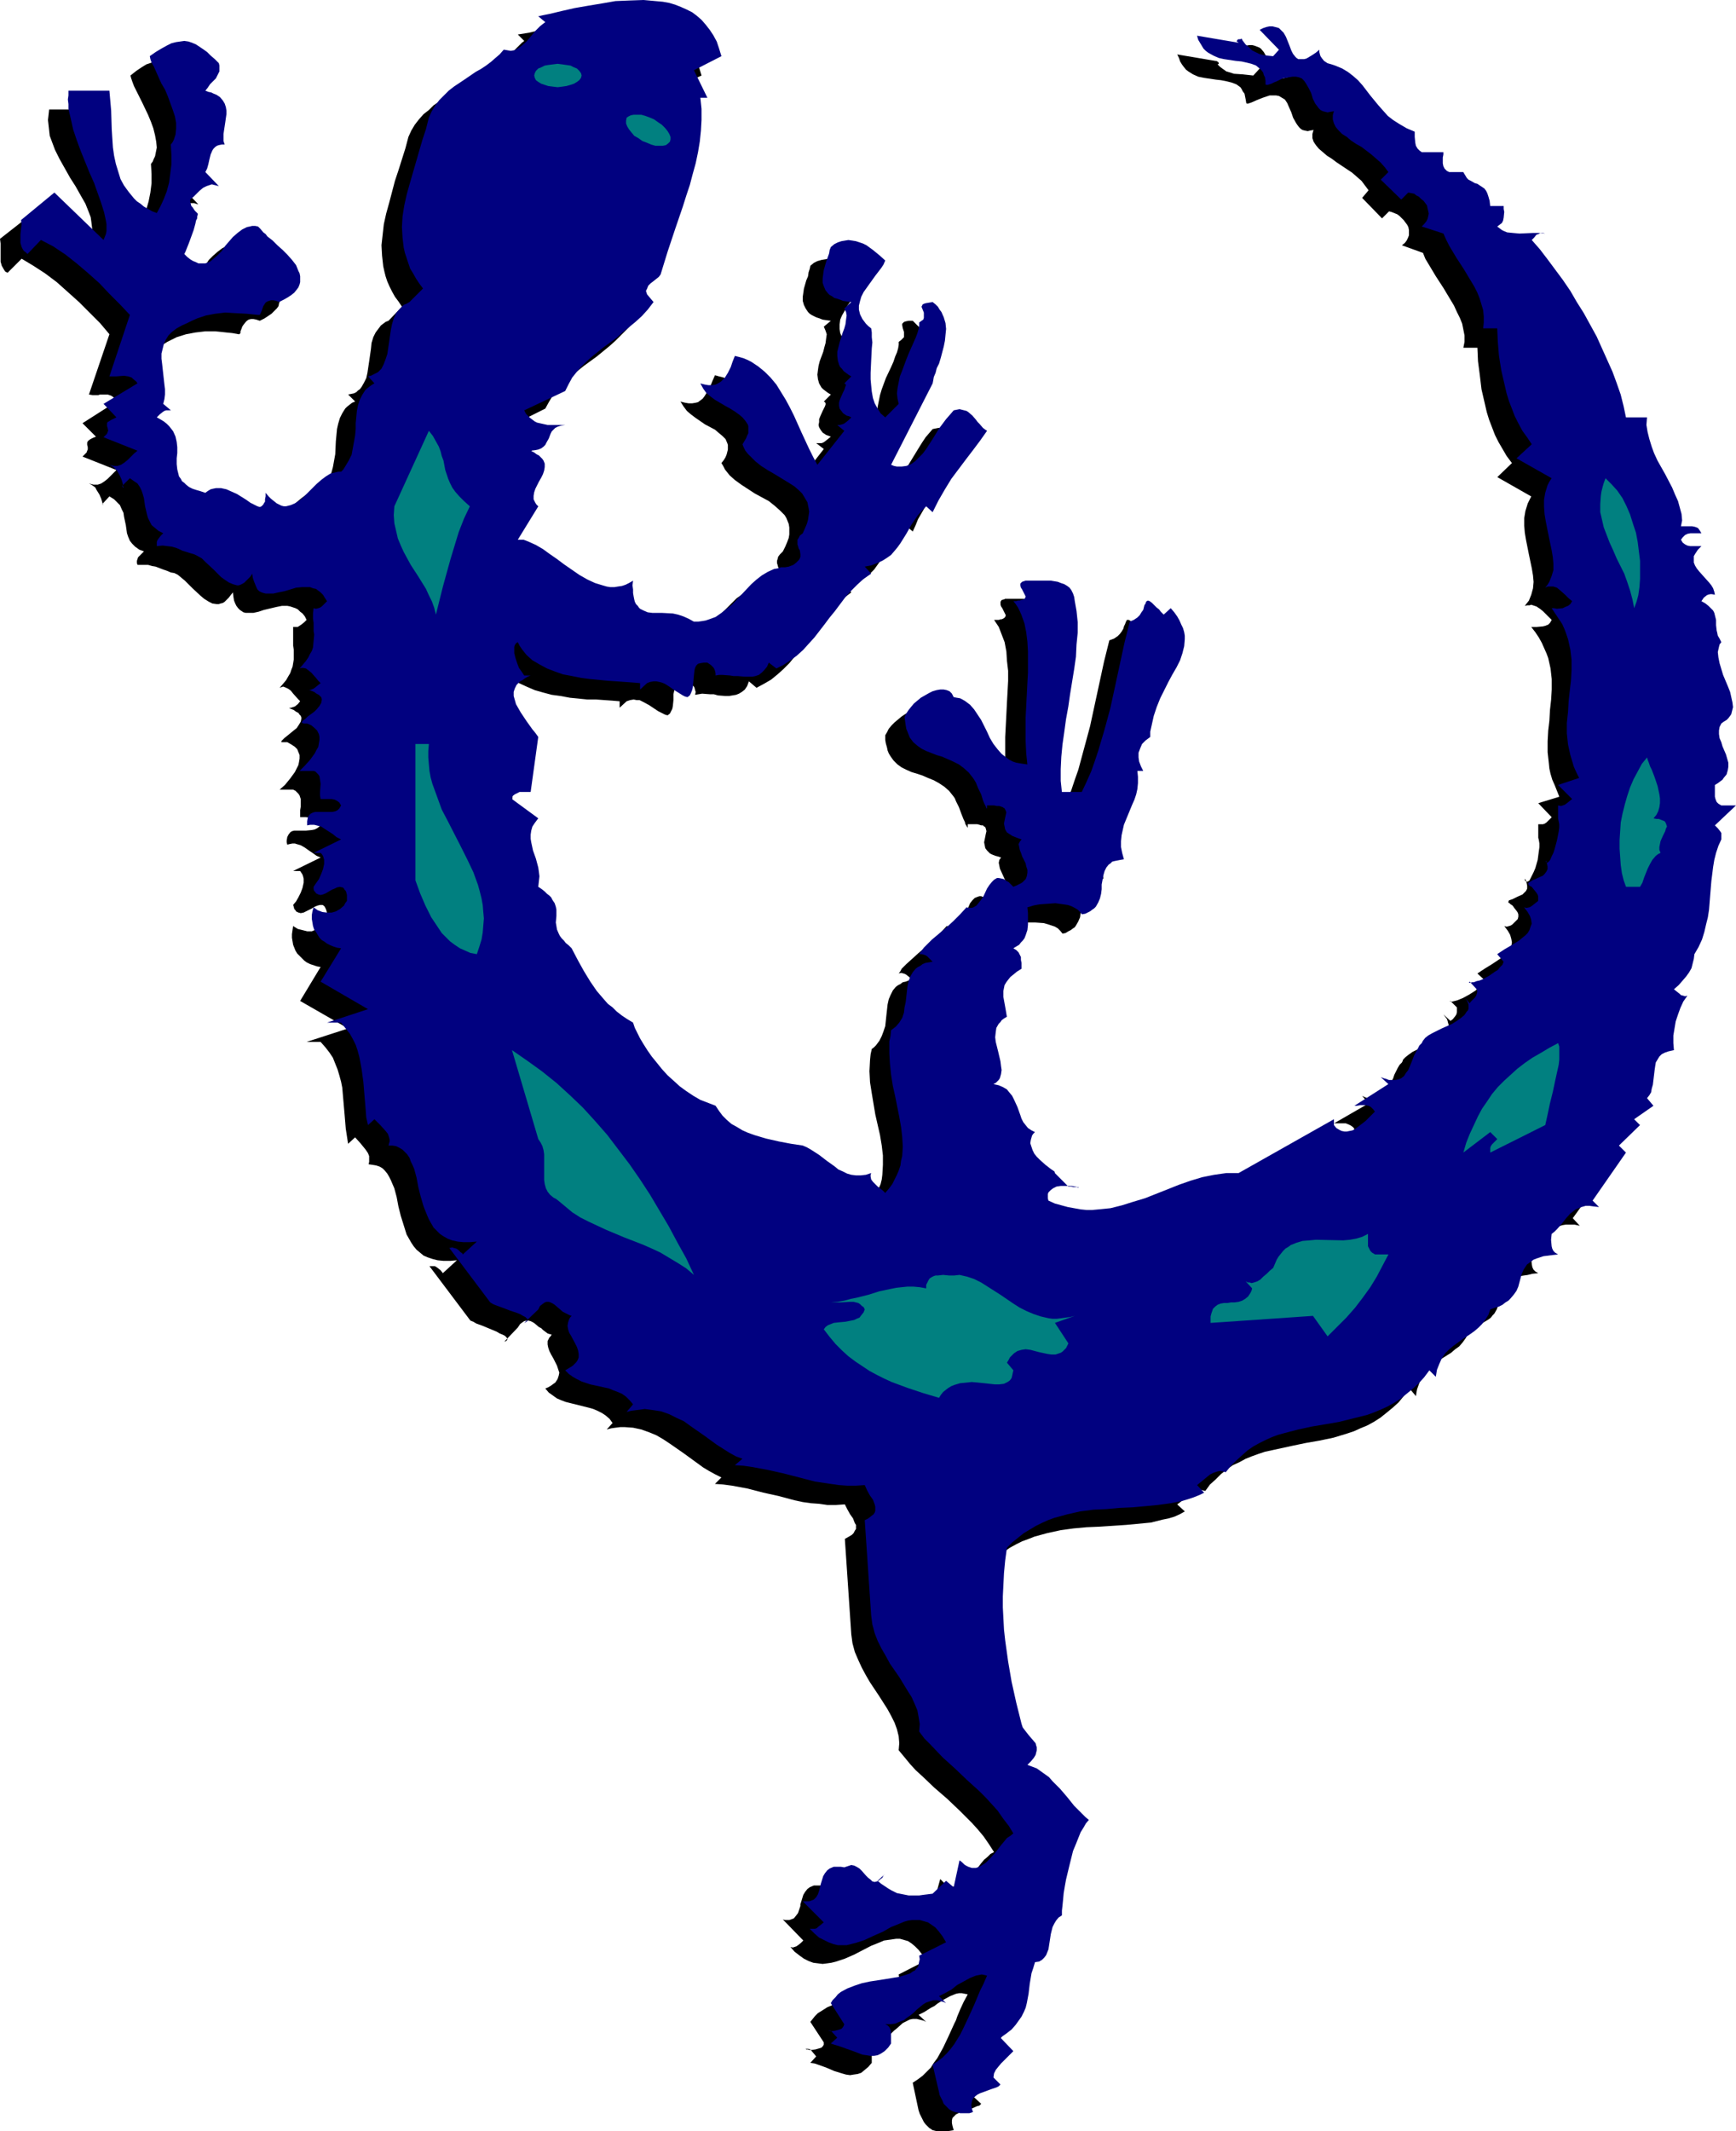 <?xml version="1.0" encoding="UTF-8" standalone="no"?>
<svg
   version="1.0"
   width="126.832mm"
   height="155.668mm"
   id="svg12"
   sodipodi:docname="Lizard 07.wmf"
   xmlns:inkscape="http://www.inkscape.org/namespaces/inkscape"
   xmlns:sodipodi="http://sodipodi.sourceforge.net/DTD/sodipodi-0.dtd"
   xmlns="http://www.w3.org/2000/svg"
   xmlns:svg="http://www.w3.org/2000/svg">
  <sodipodi:namedview
     id="namedview12"
     pagecolor="#ffffff"
     bordercolor="#000000"
     borderopacity="0.25"
     inkscape:showpageshadow="2"
     inkscape:pageopacity="0.0"
     inkscape:pagecheckerboard="0"
     inkscape:deskcolor="#d1d1d1"
     inkscape:document-units="mm" />
  <defs
     id="defs1">
    <pattern
       id="WMFhbasepattern"
       patternUnits="userSpaceOnUse"
       width="6"
       height="6"
       x="0"
       y="0" />
  </defs>
  <path
     style="fill:#000000;fill-opacity:1;fill-rule:evenodd;stroke:none"
     d="m 193.718,20.845 -7.432,3.393 3.716,7.918 h -2.1 l 0.323,3.07 v 3.07 l -0.162,2.909 -0.323,3.07 -0.485,2.909 -0.485,3.07 -0.808,2.909 -0.808,2.909 -1.939,5.979 -2.1,6.14 -2.262,6.14 -1.939,6.464 -0.646,0.646 -0.646,0.646 -0.808,0.646 -0.808,0.485 -0.485,0.808 -0.485,0.808 -0.162,0.808 v 0.485 l 0.162,0.485 2.1,1.939 -1.616,1.939 -1.777,1.778 -1.777,1.778 -1.616,1.454 -3.554,2.909 -3.554,2.585 -3.231,2.585 -1.454,1.293 -1.454,1.454 -1.293,1.454 -1.293,1.616 -0.969,1.616 -0.969,1.778 -11.31,5.656 0.485,0.808 0.485,0.646 0.646,0.646 0.485,0.485 0.646,0.323 0.646,0.323 1.616,0.485 1.454,0.162 h 1.616 3.231 l -1.131,0.162 -0.808,0.323 -0.808,0.485 -0.485,0.485 -0.485,0.485 -0.323,0.646 -0.485,1.131 -0.646,1.293 -0.323,0.646 -0.485,0.485 -0.646,0.485 -0.808,0.323 -0.969,0.323 -1.131,0.162 0.808,0.485 0.808,0.323 0.485,0.485 0.646,0.485 0.323,0.323 0.323,0.485 0.323,0.97 v 0.97 0.97 l -0.485,0.97 -0.485,0.97 -0.969,2.101 -0.485,0.97 -0.323,0.97 -0.323,0.97 0.162,0.97 0.323,0.97 0.323,0.323 0.485,0.485 -5.655,9.372 0.808,-0.162 0.808,0.162 0.808,0.162 0.808,0.323 1.939,0.646 1.777,1.131 1.939,1.293 4.201,2.909 1.939,1.454 2.1,1.454 2.1,1.293 2.262,0.97 2.1,0.808 2.1,0.323 h 0.969 1.131 l 0.969,-0.323 1.131,-0.323 0.969,-0.485 0.969,-0.646 v 1.293 1.131 l 0.162,0.97 0.162,0.97 0.162,0.808 0.162,0.646 0.323,0.646 0.323,0.485 0.969,0.808 0.969,0.646 0.969,0.323 1.293,0.162 1.293,0.162 h 1.454 l 2.908,0.162 1.454,0.323 1.454,0.323 1.616,0.646 1.454,0.97 1.131,-0.162 h 0.969 l 0.969,-0.323 0.969,-0.162 1.777,-0.808 1.777,-0.97 1.454,-1.131 1.293,-1.293 2.747,-2.747 2.747,-2.747 1.293,-1.293 1.616,-1.131 1.616,-1.131 1.777,-0.646 0.808,-0.323 1.131,-0.162 0.969,-0.162 h 1.131 l 1.131,-0.646 0.808,-0.646 0.646,-0.485 0.162,-0.646 0.323,-0.485 v -0.485 l -0.323,-1.131 -0.323,-0.485 -0.162,-0.646 -0.162,-0.485 v -0.646 l 0.162,-0.485 0.162,-0.646 0.485,-0.646 0.808,-0.808 0.646,-1.293 0.485,-1.131 0.485,-1.293 0.162,-0.97 v -1.131 -0.808 l -0.162,-0.97 -0.323,-0.808 -0.323,-0.808 -0.485,-0.808 -0.646,-0.646 -0.646,-0.646 -1.454,-1.293 -1.616,-1.293 -3.878,-2.101 -3.716,-2.424 -1.777,-1.293 -1.454,-1.293 -0.646,-0.808 -0.646,-0.808 -0.485,-0.97 -0.485,-0.808 0.646,-0.808 0.485,-0.808 0.323,-0.808 0.162,-0.646 0.162,-0.646 v -0.646 -0.646 l -0.162,-0.485 -0.485,-1.131 -0.808,-0.808 -0.969,-0.808 -1.131,-0.97 -2.747,-1.454 -2.585,-1.778 -1.293,-0.97 -1.131,-0.97 -0.969,-1.293 -0.808,-1.293 1.293,0.323 0.969,0.162 h 0.969 l 0.969,-0.162 0.646,-0.162 0.646,-0.485 0.646,-0.485 0.485,-0.646 0.808,-1.293 0.808,-1.454 0.323,-0.808 0.323,-0.808 0.646,-1.454 1.131,0.323 1.293,0.323 0.969,0.485 1.131,0.485 1.939,1.293 1.777,1.454 1.616,1.616 1.454,1.939 1.454,1.939 1.131,2.101 1.293,2.262 0.969,2.262 2.1,4.525 2.1,4.686 1.131,2.101 1.131,2.101 7.432,-9.534 -2.1,-1.616 h 0.808 0.646 l 0.485,-0.162 0.485,-0.323 0.808,-0.646 0.808,-0.646 -0.808,-0.323 -0.485,-0.162 -0.969,-0.646 -0.485,-0.646 -0.485,-0.808 -0.162,-0.646 0.162,-0.808 v -0.808 l 0.323,-0.808 0.646,-1.454 0.323,-0.646 0.323,-0.646 0.162,-0.485 v -0.323 l -0.162,-0.323 -0.323,-0.162 1.939,-1.939 -0.808,-0.485 -0.646,-0.485 -0.646,-0.485 -0.485,-0.485 -0.646,-1.131 -0.323,-1.131 -0.162,-1.293 0.162,-1.293 0.162,-1.131 0.323,-1.293 0.969,-2.585 0.323,-1.293 0.323,-1.131 0.162,-1.293 0.162,-1.131 -0.323,-0.97 -0.485,-1.131 1.939,-1.616 -1.131,-0.162 -1.131,-0.162 -0.808,-0.323 -0.969,-0.323 -0.646,-0.323 -0.646,-0.323 -0.485,-0.323 -0.485,-0.485 -0.646,-0.97 -0.485,-0.97 -0.323,-1.131 v -1.131 l 0.162,-1.131 0.162,-1.131 0.646,-2.262 0.485,-1.131 0.162,-1.131 0.323,-0.97 0.162,-0.808 0.969,-0.808 0.969,-0.485 1.131,-0.323 0.969,-0.162 1.131,-0.162 0.969,0.162 0.969,0.162 0.969,0.323 0.969,0.485 0.969,0.485 1.939,1.131 1.616,1.293 1.616,1.616 -0.485,0.97 -0.646,1.131 -1.454,2.101 -0.969,1.131 -0.808,1.131 -0.808,1.131 -0.646,1.293 -0.646,1.131 -0.485,1.131 -0.162,1.293 v 1.293 l 0.162,1.131 0.646,1.454 0.485,0.646 0.485,0.646 0.646,0.646 0.808,0.646 0.162,1.131 0.162,1.293 v 1.454 1.454 l -0.323,3.393 -0.162,3.393 v 1.778 1.778 l 0.323,1.616 0.323,1.778 0.485,1.454 0.808,1.454 0.808,1.293 1.293,1.293 3.716,-3.717 -0.323,-1.454 -0.162,-1.454 0.162,-1.616 0.323,-1.616 0.323,-1.616 0.485,-1.616 1.131,-3.07 1.454,-3.07 0.646,-1.454 0.485,-1.454 0.485,-1.131 0.323,-1.131 0.162,-0.97 v -0.808 l 0.646,-0.485 0.485,-0.485 0.323,-0.323 v -0.485 -0.97 l -0.323,-0.97 -0.162,-0.808 v -0.485 l 0.162,-0.162 0.323,-0.323 0.485,-0.162 0.808,-0.162 h 1.131 l 0.646,0.646 0.646,0.646 0.646,0.646 0.485,0.646 0.646,1.454 0.485,1.616 0.162,1.616 -0.162,1.616 -0.162,1.616 -0.323,1.616 -0.969,3.07 -0.485,1.616 -0.485,1.293 -0.485,1.293 -0.323,1.131 -0.323,0.97 v 0.808 l -11.31,22.623 0.646,0.323 0.808,0.162 h 0.808 0.646 l 1.293,-0.162 1.131,-0.485 1.131,-0.808 1.131,-0.808 0.969,-1.293 0.969,-1.131 1.777,-2.909 1.777,-2.909 0.808,-1.293 0.969,-1.454 0.969,-1.131 0.969,-1.131 0.808,-0.162 0.808,-0.162 h 0.808 l 0.646,0.323 0.646,0.162 0.485,0.485 1.131,0.97 0.485,0.485 0.485,0.485 0.969,1.131 1.131,1.131 0.485,0.323 0.808,0.323 -2.1,2.747 -2.1,2.747 -1.939,2.585 -2.1,2.585 -1.777,2.747 -1.939,2.909 -1.777,3.07 -0.646,1.616 -0.808,1.778 -2.1,-1.778 -1.131,1.293 -0.969,1.131 -1.777,2.585 -1.616,2.585 -1.454,2.424 -0.808,1.131 -0.808,1.131 -0.969,0.97 -1.131,0.97 -1.131,0.808 -1.454,0.646 -1.454,0.485 -1.939,0.485 1.777,1.939 -1.939,1.454 -1.939,1.616 -1.616,1.778 -1.616,1.778 -2.908,3.717 -1.454,1.939 -1.293,1.939 -2.908,3.555 -1.454,1.778 -1.616,1.616 -1.616,1.454 -1.777,1.454 -1.939,1.131 -2.1,1.131 -2.1,-1.778 -0.485,1.293 -0.646,0.97 -0.808,0.646 -0.808,0.485 -0.808,0.323 -0.969,0.162 -0.969,0.162 h -0.969 l -2.1,-0.162 -1.131,-0.323 h -1.131 l -2.1,-0.162 -0.969,0.162 -0.969,0.162 0.162,-0.808 -0.162,-0.485 -0.162,-0.646 -0.162,-0.323 -0.808,-0.808 -0.808,-0.646 h -1.131 l -0.969,0.162 -0.646,0.323 -0.485,0.323 -0.323,0.646 -0.162,0.646 -0.323,1.454 v 1.616 l -0.162,1.616 -0.162,0.808 -0.323,0.646 -0.323,0.646 -0.646,0.485 -0.646,-0.162 -0.646,-0.323 -1.293,-0.646 -2.423,-1.616 -1.454,-0.808 -0.646,-0.323 -0.646,-0.323 h -0.808 l -0.808,-0.162 -0.969,0.162 -0.969,0.323 -1.939,1.778 v -1.778 l -1.939,-0.162 -2.262,-0.162 -2.262,-0.162 h -2.423 l -4.847,-0.485 -2.585,-0.485 -2.423,-0.323 -2.423,-0.646 -2.262,-0.646 -2.262,-0.97 -2.1,-0.97 -1.777,-1.293 -1.616,-1.293 -1.454,-1.778 -0.646,-0.97 -0.485,-0.808 -0.485,0.323 -0.162,0.485 -0.323,0.485 v 0.485 1.293 l 0.323,1.293 0.485,1.454 0.646,1.293 0.646,1.131 0.808,1.131 h 1.777 l -0.969,0.323 -0.808,0.323 -0.646,0.485 -0.646,0.323 -0.485,0.485 -0.323,0.485 -0.646,0.97 -0.323,0.97 v 1.131 l 0.323,0.97 0.323,1.131 0.646,1.131 0.808,1.293 1.616,2.424 0.808,1.131 0.808,1.131 0.808,1.131 0.646,1.131 -1.939,14.866 h -1.454 l -1.616,0.162 -0.808,0.162 -0.646,0.323 -0.485,0.646 -0.485,0.646 7.432,5.656 -0.969,1.131 -0.646,1.131 -0.323,1.131 -0.162,1.131 v 0.97 1.131 l 0.646,2.101 0.808,2.262 0.646,2.262 0.162,1.293 0.162,1.293 -0.162,1.293 -0.162,1.454 0.969,0.646 0.808,0.646 0.646,0.646 0.646,0.485 0.646,0.646 0.323,0.485 0.646,0.97 0.323,0.97 0.162,0.97 v 1.778 l -0.162,1.778 0.162,1.131 0.162,0.97 0.485,1.131 0.323,0.485 0.485,0.646 0.646,0.808 0.485,0.646 0.808,0.646 0.808,0.646 0.969,1.778 0.808,1.616 1.616,3.07 1.777,2.747 1.777,2.424 1.939,2.424 2.262,2.262 1.293,1.131 1.454,1.131 1.454,0.97 1.454,1.131 0.646,1.293 0.646,1.454 0.808,1.454 0.808,1.616 1.131,1.616 1.293,1.778 1.293,1.778 1.454,1.616 1.616,1.616 1.616,1.616 1.616,1.454 1.939,1.454 1.777,1.131 2.1,1.131 1.939,0.808 2.1,0.646 0.969,1.454 1.131,1.454 1.131,1.131 1.293,1.131 1.454,0.97 1.616,0.808 1.454,0.808 1.777,0.485 3.231,1.131 3.554,0.808 3.393,0.646 3.231,0.485 1.131,0.485 1.131,0.646 2.262,1.454 2.262,1.778 2.1,1.616 1.131,0.646 1.131,0.646 1.131,0.485 1.293,0.485 1.293,0.162 h 1.293 l 1.293,-0.323 1.454,-0.485 -0.162,0.485 v 0.485 l 0.162,0.808 0.323,0.646 0.646,0.646 0.808,0.646 0.646,0.485 0.808,0.485 0.646,0.646 0.969,-1.293 0.969,-1.131 0.646,-1.293 0.646,-1.293 0.485,-1.293 0.485,-1.131 0.323,-1.293 0.162,-1.293 0.162,-2.747 v -2.585 l -0.323,-2.747 -0.485,-2.909 -1.293,-5.656 -0.485,-2.909 -0.485,-2.909 -0.485,-3.07 -0.162,-3.07 0.162,-3.07 0.162,-1.616 0.323,-1.454 0.646,-0.485 0.485,-0.485 0.969,-1.293 0.646,-1.293 0.485,-1.293 0.485,-1.454 0.323,-3.07 0.162,-1.454 0.162,-1.454 0.323,-1.454 0.485,-1.131 0.646,-1.293 0.808,-0.97 0.646,-0.485 0.646,-0.323 0.646,-0.485 0.808,-0.162 0.808,-0.323 1.131,-0.162 -0.808,-0.646 -0.808,-0.646 -0.485,-0.323 -0.485,-0.162 -0.646,-0.162 -0.646,0.162 0.485,-0.646 0.323,-0.646 0.646,-0.646 0.646,-0.646 1.616,-1.454 1.777,-1.616 2.1,-1.778 1.939,-1.778 1.939,-1.939 1.777,-1.939 0.485,0.162 0.646,0.162 0.485,-0.162 0.485,-0.162 0.646,-0.485 0.808,-0.646 0.646,-0.97 0.646,-0.97 1.131,-2.101 0.485,-1.131 0.646,-0.808 0.646,-0.646 0.808,-0.323 0.485,-0.162 h 0.485 l 0.323,0.162 0.646,0.162 0.646,0.323 0.485,0.485 0.646,0.485 0.808,0.808 0.808,-0.323 0.646,-0.323 0.646,-0.323 0.485,-0.323 0.323,-0.323 0.323,-0.485 0.485,-0.808 0.162,-0.808 v -0.808 l -0.323,-0.97 -0.323,-0.97 -0.808,-1.778 -0.808,-1.778 -0.162,-0.808 -0.162,-0.808 0.162,-0.808 0.485,-0.646 -0.969,-0.323 -0.646,-0.162 -0.808,-0.323 -0.646,-0.323 -0.323,-0.323 -0.485,-0.485 -0.485,-0.646 -0.162,-0.808 -0.162,-0.808 0.323,-1.616 0.162,-0.808 0.162,-0.646 -0.162,-0.646 -0.162,-0.485 -0.323,-0.162 -0.323,-0.323 h -0.485 l -0.485,-0.162 -0.646,-0.162 h -0.808 -1.777 v 0.485 0.323 0.162 l -0.162,-0.162 -0.162,-0.323 -0.323,-0.485 -0.162,-0.646 -0.323,-0.646 -0.323,-0.808 -0.323,-0.808 -0.646,-1.778 -0.808,-1.616 -0.323,-0.808 -0.323,-0.485 -0.646,-0.808 -0.646,-0.808 -1.293,-1.131 -1.454,-0.97 -1.454,-0.808 -1.616,-0.646 -1.454,-0.646 -1.454,-0.485 -1.616,-0.485 -1.454,-0.646 -1.293,-0.646 -1.131,-0.808 -1.131,-1.131 -0.808,-1.131 -0.485,-0.808 -0.323,-0.808 -0.162,-0.808 -0.323,-1.131 -0.162,-0.97 v -1.293 l 0.485,-0.808 0.485,-0.97 0.808,-0.97 0.808,-0.808 1.939,-1.616 0.969,-0.646 1.131,-0.646 0.969,-0.485 1.131,-0.323 0.969,-0.323 h 0.808 l 0.808,0.162 0.808,0.485 0.646,0.485 0.323,0.97 0.969,0.162 0.808,0.323 0.808,0.323 0.808,0.323 1.293,1.131 1.131,1.293 0.969,1.293 0.969,1.616 0.808,1.616 0.808,1.616 0.969,1.616 0.969,1.616 1.131,1.454 1.131,1.454 1.454,1.131 0.646,0.485 0.969,0.485 0.808,0.323 0.969,0.323 1.131,0.162 1.131,0.162 -0.323,-3.232 -0.323,-3.232 v -3.232 -3.232 l 0.323,-6.302 0.162,-3.232 0.162,-2.909 0.162,-3.07 v -2.747 l -0.323,-2.747 -0.162,-2.585 -0.485,-2.585 -0.808,-2.101 -0.808,-2.101 -0.646,-0.97 -0.646,-0.97 h 0.646 0.646 l 0.485,-0.162 h 0.323 l 0.646,-0.323 0.323,-0.323 0.162,-0.485 -0.162,-0.323 -0.485,-0.97 -0.323,-0.646 -0.323,-0.485 -0.162,-0.485 v -0.485 -0.323 l 0.323,-0.485 0.646,-0.162 0.323,-0.162 h 0.646 4.201 l 2.262,0.162 1.939,0.323 0.969,0.323 0.969,0.323 0.646,0.485 0.646,0.646 0.646,0.646 0.485,0.808 0.323,0.97 v 1.131 l 0.485,2.909 0.323,2.909 v 3.07 l -0.162,3.07 -0.323,3.393 -0.485,3.393 -1.131,6.787 -0.485,3.555 -0.646,3.393 -0.485,3.555 -0.323,3.393 -0.323,3.393 -0.162,3.232 v 3.232 l 0.162,3.232 h 5.655 l 1.293,-2.747 1.131,-2.747 0.969,-2.909 0.969,-2.747 1.616,-5.979 1.616,-5.979 1.293,-5.979 1.293,-5.979 1.293,-5.979 1.454,-5.817 1.293,-0.485 0.969,-0.646 0.646,-0.646 0.485,-0.646 0.485,-0.808 0.162,-0.646 0.323,-0.646 0.162,-0.485 0.162,-0.323 0.162,-0.323 h 0.485 l 0.323,0.162 0.646,0.485 0.485,0.323 0.323,0.323 0.485,0.485 0.646,0.646 0.646,0.646 0.646,0.808 2.1,-1.939 0.969,1.131 0.646,1.131 0.646,1.131 0.646,1.131 0.323,0.97 0.323,1.131 0.162,0.97 0.162,0.97 -0.162,0.97 v 0.97 l -0.485,1.939 -0.808,1.939 -0.969,1.939 -0.969,1.939 -1.131,2.101 -1.293,2.262 -1.131,2.262 -0.969,2.424 -0.969,2.585 -0.646,2.747 -0.162,1.454 -0.162,1.616 -1.293,0.97 -0.808,0.97 -0.646,1.131 -0.323,1.131 -0.162,1.293 0.162,1.293 0.485,1.131 0.646,1.293 h -1.777 l 0.323,1.778 v 1.616 l -0.162,1.616 -0.323,1.454 -0.485,1.454 -0.485,1.454 -1.131,2.747 -1.131,2.909 -0.323,1.454 -0.323,1.454 -0.162,1.454 v 1.616 l 0.162,1.778 0.485,1.778 h -0.969 l -0.808,0.162 -0.646,0.162 -0.646,0.323 -0.646,0.323 -0.485,0.323 -0.646,0.97 -0.485,0.97 -0.323,1.131 -0.323,2.424 v 1.293 l -0.323,1.293 -0.162,1.293 -0.485,1.131 -0.646,1.131 -0.323,0.485 -0.485,0.323 -0.646,0.485 -0.646,0.323 -0.808,0.485 -0.808,0.162 -0.646,-0.808 -0.646,-0.646 -0.808,-0.485 -0.969,-0.323 -0.969,-0.323 -1.131,-0.323 -2.262,-0.162 h -2.262 l -2.1,0.323 -1.939,0.323 -0.808,0.162 -0.646,0.162 v 1.616 l 0.162,1.616 -0.162,1.616 -0.162,1.454 -0.323,1.616 -0.323,0.646 -0.323,0.646 -0.485,0.485 -0.646,0.646 -0.646,0.646 -0.808,0.323 0.808,0.485 0.485,0.485 0.485,0.646 0.162,0.808 v 1.616 1.616 l -1.131,0.808 -0.969,0.808 -0.969,0.646 -0.646,0.808 -0.485,0.808 -0.323,0.646 -0.162,0.808 -0.162,0.808 v 1.616 l 0.162,1.616 0.485,1.778 0.323,2.101 -0.646,0.485 -0.646,0.323 -0.646,0.485 -0.323,0.646 -0.323,0.485 -0.323,0.646 -0.323,1.293 v 1.293 l 0.162,1.293 0.485,2.747 0.808,2.585 0.162,1.293 0.162,1.293 -0.162,1.131 -0.323,0.97 -0.323,0.485 -0.808,0.808 -0.646,0.485 1.454,0.162 1.293,0.485 0.969,0.808 0.808,0.646 0.646,0.97 0.485,0.97 0.808,2.101 0.808,2.262 0.323,0.97 0.485,0.97 0.646,0.97 0.808,0.808 0.808,0.485 0.969,0.485 -0.646,0.97 -0.323,1.131 -0.162,0.97 0.162,0.97 0.485,0.97 0.485,0.808 0.646,0.808 0.808,0.97 1.616,1.293 0.646,0.646 0.808,0.485 0.485,0.485 0.485,0.323 0.162,0.323 v 0.162 l 3.878,3.717 h 0.646 l 0.646,0.162 h 0.646 0.323 l 0.323,0.162 0.162,-0.162 v 0 0 h -0.485 l -0.646,-0.162 -0.808,-0.162 -0.969,-0.162 h -1.131 l -1.131,0.162 -1.131,0.162 -0.969,0.323 -0.808,0.485 -0.323,0.323 -0.162,0.485 -0.162,0.323 v 0.485 0.646 0.485 l 1.939,0.808 1.777,0.646 1.777,0.485 1.777,0.485 1.777,0.162 1.777,0.162 h 1.616 1.616 l 3.393,-0.485 3.07,-0.646 3.231,-0.97 3.231,-0.97 6.14,-2.585 3.231,-1.131 3.231,-1.131 3.07,-0.808 3.393,-0.808 1.616,-0.162 1.616,-0.162 1.777,-0.162 h 1.777 l 26.174,-15.028 v 1.778 l 0.646,0.646 0.808,0.485 0.646,0.485 h 0.808 0.808 0.808 l 0.808,-0.323 0.646,-0.323 1.454,-0.97 1.454,-1.131 1.293,-1.293 1.293,-1.293 -0.485,-0.808 -0.646,-0.485 -0.646,-0.323 -0.808,-0.323 h -1.616 -1.616 l 9.532,-5.494 -1.777,-2.101 0.646,0.323 0.808,0.323 1.131,0.162 h 1.131 l 0.969,-0.162 0.808,-0.485 0.646,-0.646 0.646,-0.646 0.485,-0.808 0.808,-1.939 0.485,-0.97 0.323,-0.97 0.969,-1.939 0.485,-0.808 0.646,-0.646 0.162,-0.323 0.162,-0.485 0.646,-0.646 0.808,-0.646 1.131,-0.808 1.293,-0.646 1.293,-0.646 2.908,-1.293 1.293,-0.808 1.131,-0.646 0.969,-0.97 0.646,-0.808 0.162,-0.485 0.162,-0.485 0.162,-0.646 -0.162,-0.485 -0.162,-0.646 -0.162,-0.485 -0.485,-0.646 -0.485,-0.646 1.939,1.778 0.646,-0.485 0.646,-0.808 0.323,-0.485 0.162,-0.646 v -0.646 -0.646 l -1.777,-1.778 -0.162,0.162 v 0 h 0.323 0.323 l 0.646,-0.162 0.646,-0.162 0.808,-0.323 0.808,-0.323 1.777,-0.97 1.777,-1.131 0.646,-0.646 0.646,-0.646 0.646,-0.808 0.485,-0.808 -1.939,-1.778 1.939,-1.293 2.1,-1.293 1.939,-1.293 0.969,-0.646 0.808,-0.646 0.646,-0.808 0.646,-0.808 0.323,-0.808 0.162,-0.97 -0.162,-0.97 -0.323,-1.131 -0.646,-1.131 -0.485,-0.646 -0.485,-0.646 0.646,0.162 0.646,-0.162 0.485,-0.162 0.485,-0.323 1.454,-1.454 0.162,-0.646 v -0.646 l -0.162,-0.485 -0.323,-0.485 -0.646,-0.808 -0.323,-0.485 -0.323,-0.323 -0.323,-0.162 -0.323,-0.323 -0.323,-0.162 v -0.323 l 0.162,-0.323 0.485,-0.162 0.485,-0.162 1.293,-0.646 1.454,-0.646 0.485,-0.485 0.485,-0.485 0.323,-0.646 v -0.808 l -0.162,-0.808 -0.162,-0.646 -0.323,-0.485 v 0.323 l 0.162,0.323 0.323,0.162 h 0.323 l 0.485,-0.323 0.323,-0.646 0.323,-0.646 0.485,-0.97 0.485,-1.131 0.646,-2.262 0.323,-2.424 0.162,-1.131 v -0.97 l -0.162,-0.97 -0.162,-0.646 v -3.717 h 0.646 0.646 l 0.485,-0.162 0.485,-0.323 0.808,-0.808 0.646,-0.646 -3.716,-3.878 5.816,-1.778 -0.646,-1.616 -0.646,-1.616 -0.646,-1.454 -0.485,-1.616 -0.323,-1.454 -0.162,-1.616 -0.323,-2.909 v -3.07 l 0.162,-2.909 0.323,-2.747 0.162,-2.909 0.323,-2.909 0.162,-2.747 v -2.909 l -0.323,-2.909 -0.323,-1.454 -0.323,-1.454 -0.485,-1.293 -0.646,-1.454 -0.646,-1.454 -0.808,-1.454 -0.969,-1.454 -1.131,-1.454 h 1.454 l 1.777,-0.162 0.646,-0.162 0.808,-0.323 0.485,-0.485 0.485,-0.808 -0.808,-0.808 -0.808,-0.808 -0.808,-0.808 -0.808,-0.646 -0.969,-0.646 -0.969,-0.323 -0.485,-0.162 -0.485,0.162 h -0.646 l -0.646,0.162 0.485,-0.646 0.646,-0.808 0.323,-0.808 0.323,-0.808 0.485,-1.778 0.162,-1.778 -0.162,-1.778 -0.323,-1.939 -0.808,-3.878 -0.808,-4.04 -0.323,-1.939 -0.162,-1.939 v -2.101 l 0.323,-1.939 0.646,-2.101 0.485,-0.97 0.485,-0.97 -9.371,-5.333 4.039,-3.878 -1.454,-1.939 -1.131,-1.939 -1.131,-1.939 -0.969,-1.939 -0.808,-2.101 -0.808,-2.101 -0.646,-2.101 -0.485,-2.101 -0.969,-4.201 -0.485,-4.04 -0.485,-3.717 -0.162,-3.717 h -3.878 l 0.323,-1.616 v -1.778 l -0.323,-1.616 -0.323,-1.616 -0.646,-1.616 -0.808,-1.616 -0.808,-1.778 -0.969,-1.616 -1.939,-3.232 -2.1,-3.232 -1.939,-3.232 -0.969,-1.616 -0.646,-1.616 -5.816,-2.101 0.808,-0.646 0.485,-0.646 0.323,-0.646 0.323,-0.808 v -0.646 -0.808 l -0.162,-0.808 -0.323,-0.646 -0.485,-0.646 -0.485,-0.646 -0.646,-0.646 -0.485,-0.485 -0.646,-0.485 -0.808,-0.323 -0.808,-0.323 -0.646,-0.162 -1.939,1.939 -5.493,-5.656 1.777,-2.101 -0.969,-1.293 -0.969,-1.293 -1.293,-1.131 -1.293,-1.131 -2.908,-1.939 -1.454,-0.97 -1.293,-0.97 -1.293,-0.808 -1.131,-0.97 -1.131,-0.97 -0.808,-0.97 -0.646,-0.97 -0.323,-0.97 v -1.131 l 0.162,-0.646 0.162,-0.485 -0.969,0.162 -0.646,0.162 -0.808,-0.162 -0.646,-0.162 -0.485,-0.323 -0.485,-0.485 -0.485,-0.646 -0.323,-0.485 -0.808,-1.454 -0.485,-1.454 -0.646,-1.454 -0.485,-1.131 -0.646,-0.97 -0.808,-0.485 -0.808,-0.485 -0.808,-0.162 h -0.969 -0.808 l -1.939,0.646 -1.616,0.646 -1.454,0.646 -0.485,0.162 -0.485,0.162 h -0.323 l -0.162,-0.162 -0.162,-0.97 -0.162,-0.808 -0.162,-0.808 -0.485,-0.646 -0.323,-0.646 -0.323,-0.485 -1.131,-0.808 -1.293,-0.485 -1.293,-0.323 -1.616,-0.323 -1.454,-0.162 -3.231,-0.485 -1.616,-0.323 -1.454,-0.646 -1.293,-0.808 -0.646,-0.485 -0.646,-0.808 -0.485,-0.646 -0.485,-0.808 -0.323,-0.97 -0.485,-0.97 11.471,1.939 h -0.323 l -0.485,-0.162 h 0.162 l 0.162,0.162 0.485,0.323 v 0.323 l -0.323,0.162 0.646,0.646 0.646,0.485 1.131,0.808 1.131,0.323 0.969,0.323 2.423,0.162 1.454,0.162 1.454,0.162 1.777,-1.939 -5.816,-5.494 1.131,-0.485 0.969,-0.323 0.808,-0.162 h 0.808 l 0.646,0.162 1.293,0.485 0.485,0.323 0.808,0.97 0.646,1.131 0.969,2.262 0.485,1.293 0.646,0.97 0.646,0.808 0.323,0.323 0.485,0.323 h 0.485 l 0.485,0.162 0.646,-0.162 0.646,-0.162 0.808,-0.485 0.808,-0.485 0.969,-0.646 0.969,-0.808 v 0.646 0.646 l 0.162,0.485 0.323,0.485 0.808,0.808 0.646,0.646 1.131,0.323 1.131,0.323 1.939,0.808 1.616,0.97 1.454,1.131 1.454,1.131 1.131,1.293 2.262,2.909 2.1,2.909 1.293,1.454 1.293,1.293 1.616,1.293 1.777,1.131 1.939,1.131 1.131,0.485 1.131,0.323 v 0.646 0.808 1.616 l 0.323,0.808 0.162,0.808 0.646,0.485 0.646,0.485 h 5.816 v 0.646 l -0.162,0.808 0.162,1.616 0.162,0.808 0.323,0.646 0.485,0.485 0.808,0.323 h 3.878 l 0.323,0.97 0.646,0.646 0.485,0.485 0.485,0.485 1.131,0.646 0.485,0.162 0.646,0.323 0.969,0.485 0.485,0.485 0.485,0.646 0.485,0.808 0.323,0.808 0.323,1.293 0.162,1.454 h 3.878 v 0.646 0.808 1.616 l -0.162,0.646 -0.485,0.808 -0.485,0.485 -0.808,0.485 0.646,0.646 0.646,0.323 0.646,0.323 0.808,0.323 1.616,0.323 h 1.616 1.777 1.777 1.777 l 1.777,0.162 -0.646,-0.162 h -0.646 -0.485 l -0.485,0.323 -0.646,0.646 -0.323,0.485 -0.323,0.323 2.1,2.747 2.262,2.585 2.1,2.909 2.1,2.909 1.939,2.909 1.939,3.07 1.939,3.232 1.777,3.07 1.777,3.232 1.616,3.232 1.454,3.232 1.293,3.232 1.293,3.232 0.969,3.232 0.808,3.07 0.808,3.232 h 5.493 v 1.939 l 0.162,1.939 0.485,1.939 0.808,1.939 0.808,1.939 0.808,1.939 2.1,3.878 1.939,3.717 0.969,1.939 0.646,1.778 0.646,1.778 0.323,1.778 0.162,1.778 -0.162,1.778 h 0.646 l 0.808,-0.162 1.616,0.162 0.646,0.162 0.808,0.323 0.646,0.485 0.485,0.646 h -1.616 l -1.777,0.162 -0.808,0.162 -0.646,0.485 -0.485,0.485 -0.323,0.808 0.323,0.646 0.485,0.485 0.646,0.323 0.808,0.162 1.777,0.162 0.808,-0.162 h 0.808 l -0.646,0.485 -0.485,0.485 -0.646,0.97 -0.323,0.808 -0.162,0.97 0.162,0.646 0.162,0.97 0.485,0.646 0.485,0.808 1.454,1.616 1.293,1.616 0.646,0.808 0.485,0.808 0.485,0.808 0.323,0.808 -0.808,-0.162 -0.646,0.162 -0.485,0.162 -0.485,0.323 -0.808,0.646 -0.485,0.808 0.969,0.808 0.969,0.646 0.646,0.646 0.485,0.646 0.323,0.646 0.323,0.646 0.162,1.293 0.162,1.293 0.162,1.454 v 0.646 l 0.323,0.808 0.323,0.808 0.485,0.97 -0.323,0.646 -0.323,0.646 -0.162,1.454 v 1.454 l 0.323,1.616 0.485,1.454 0.646,1.616 0.485,1.616 0.646,1.454 0.646,1.616 0.485,1.454 0.323,1.454 v 1.454 0.646 l -0.162,0.646 -0.323,0.646 -0.323,0.646 -0.323,0.485 -0.646,0.485 -0.646,0.485 -0.808,0.485 -0.485,0.97 -0.162,0.97 0.162,0.97 0.162,0.97 0.808,2.262 0.808,2.262 0.323,1.131 0.323,1.131 v 1.131 l -0.162,1.131 -0.323,0.97 -0.646,1.131 -0.485,0.485 -0.646,0.485 -0.646,0.485 -0.646,0.323 -0.162,1.616 v 1.616 l 0.162,0.808 0.323,0.646 0.485,0.646 0.808,0.485 h 3.878 l -5.493,5.656 0.646,0.646 0.646,0.808 0.323,0.485 0.162,0.485 v 0.646 l -0.162,0.485 -0.808,1.939 -0.646,1.939 -0.485,1.939 -0.323,1.939 -0.485,3.878 -0.323,4.04 -0.485,4.04 -0.162,1.939 -0.485,2.101 -0.485,2.101 -0.808,1.939 -0.808,2.101 -1.131,2.101 v 1.131 l -0.323,1.293 -0.485,1.131 -0.646,1.131 -0.646,1.131 -0.969,1.131 -1.131,1.293 -1.454,1.131 0.808,0.808 0.808,0.646 0.485,0.323 0.485,0.162 h 0.646 0.485 l -1.131,1.616 -0.808,1.778 -0.808,1.778 -0.485,1.939 -0.323,1.939 -0.162,1.939 v 1.939 2.101 l -1.293,0.162 -1.131,0.323 -0.969,0.646 -0.646,0.646 -0.485,0.808 -0.323,0.808 -0.323,0.97 -0.162,0.97 -0.323,2.101 -0.323,2.101 -0.162,0.97 -0.323,0.97 -0.485,0.808 -0.646,0.808 1.777,1.939 -5.493,3.878 1.777,1.778 -5.655,5.656 2.1,1.939 -9.371,12.927 1.939,2.101 -1.454,-0.323 h -1.293 -1.131 l -0.969,0.162 -0.969,0.323 -0.808,0.323 -0.808,0.646 -0.808,0.485 -1.131,1.454 -2.585,3.07 -1.454,1.454 v 1.454 l 0.162,1.616 0.162,0.808 0.323,0.646 0.485,0.485 0.808,0.485 -1.616,0.162 -1.293,0.323 -1.131,0.162 -0.969,0.162 -0.969,0.323 -0.808,0.485 -0.646,0.323 -0.646,0.323 -0.485,0.485 -0.485,0.485 -0.485,0.97 -0.485,1.131 -0.323,1.131 -0.646,2.262 -0.485,1.293 -0.646,1.131 -0.485,0.485 -0.485,0.646 -0.646,0.485 -0.808,0.485 -0.808,0.485 -0.969,0.323 -1.131,0.485 -1.293,0.485 -0.485,1.454 -0.808,1.454 -0.808,1.131 -0.969,1.131 -1.131,0.808 -1.131,0.97 -2.585,1.616 -2.423,1.778 -1.131,0.97 -0.969,1.131 -0.969,1.293 -0.646,1.454 -0.646,1.778 -0.162,0.808 -0.162,1.131 -1.777,-2.101 -1.454,1.939 -1.616,1.939 -1.616,1.454 -1.777,1.454 -1.616,1.293 -1.777,1.131 -1.777,0.97 -1.939,0.808 -1.777,0.808 -1.939,0.646 -3.716,1.131 -3.878,0.808 -3.716,0.646 -3.878,0.808 -3.716,0.808 -3.716,0.808 -1.939,0.646 -1.777,0.646 -1.616,0.646 -1.777,0.97 -1.777,0.808 -1.616,1.131 -1.616,1.293 -1.454,1.454 -1.616,1.454 -1.293,1.778 -0.646,-0.162 -0.485,-0.162 -1.131,0.162 -0.969,0.323 -0.969,0.646 -0.808,0.646 -0.808,0.808 -1.939,1.454 2.1,1.939 -1.454,0.808 -1.454,0.646 -1.616,0.485 -1.616,0.323 -3.231,0.808 -3.393,0.323 -3.393,0.323 -7.27,0.485 -3.716,0.162 -3.554,0.323 -3.554,0.485 -3.716,0.808 -3.554,0.97 -1.616,0.646 -1.777,0.646 -1.616,0.808 -1.777,0.97 -1.616,1.131 -1.616,1.131 -1.454,1.454 -1.616,1.293 -0.485,3.555 -0.323,3.393 -0.162,3.393 v 3.232 3.07 3.07 l 0.162,2.909 0.323,2.909 0.808,5.817 0.969,5.817 1.293,5.817 1.293,5.979 0.969,1.616 1.131,1.293 0.969,1.131 0.808,1.131 0.323,0.646 v 0.646 0.646 0.646 l -0.323,0.808 -0.485,0.808 -0.808,0.97 -0.808,0.97 1.293,0.485 1.293,0.485 1.131,0.808 1.131,0.646 1.131,0.97 1.131,0.97 1.939,2.262 4.039,4.525 1.939,1.939 0.969,0.97 0.969,0.808 -0.646,0.97 -0.808,1.131 -0.646,1.454 -0.808,1.454 -0.646,1.778 -0.646,1.778 -0.969,3.878 -0.969,3.878 -0.323,1.939 -0.323,1.939 -0.323,1.778 -0.162,1.454 v 1.454 l -0.162,1.293 -0.808,0.808 -0.646,0.808 -0.646,0.808 -0.323,1.131 -0.485,1.939 -0.323,2.101 -0.485,1.939 -0.162,0.97 -0.485,0.808 -0.485,0.808 -0.646,0.485 -0.969,0.485 -1.131,0.323 -0.485,1.454 -0.323,1.616 -0.485,2.909 -0.323,2.747 -0.485,2.585 -0.323,1.131 -0.485,1.293 -0.485,1.293 -0.808,1.131 -0.808,1.131 -1.131,1.131 -1.454,1.131 -1.616,1.131 3.554,3.717 -0.808,0.808 -0.969,0.808 -0.808,0.97 -0.969,0.808 -0.808,0.97 -0.646,0.808 -0.485,1.131 v 0.485 l -0.162,0.646 2.1,1.939 -0.485,0.485 -0.646,0.162 -1.454,0.646 -0.808,0.162 -0.808,0.323 -1.454,0.485 -0.646,0.323 -0.646,0.323 -0.485,0.485 -0.485,0.485 -0.162,0.646 v 0.808 l 0.162,0.808 0.323,1.131 -0.969,0.162 -0.969,0.162 h -0.969 -0.808 -0.808 l -1.293,-0.323 -0.485,-0.323 -0.485,-0.323 -0.485,-0.485 -0.485,-0.485 -0.485,-0.646 -0.323,-0.646 -0.323,-0.646 -0.485,-0.97 -0.323,-0.97 -1.616,-7.595 1.454,-0.97 1.293,-0.97 1.131,-1.131 1.131,-1.131 0.808,-1.293 0.969,-1.293 0.808,-1.454 0.808,-1.454 1.454,-3.07 0.808,-1.778 0.808,-1.778 0.485,-0.97 0.323,-0.97 0.808,-1.939 0.969,-2.101 1.131,-2.101 -0.808,-0.162 -0.808,-0.162 h -0.808 l -0.808,0.162 -0.808,0.323 -0.808,0.323 -1.777,0.97 -1.777,1.131 -0.808,0.646 -0.969,0.485 -1.777,1.131 -1.616,0.808 2.1,1.939 -0.646,-0.323 -0.646,-0.162 -1.293,-0.323 h -1.131 l -0.808,0.162 -0.969,0.485 -0.969,0.485 -1.616,1.454 -0.808,0.646 -0.808,0.808 -0.969,0.808 -0.969,0.646 -1.131,0.485 -1.131,0.323 -1.454,0.162 h -1.454 l 0.646,0.485 0.646,0.485 0.323,0.808 0.162,0.808 v 1.616 0.646 0.808 l -0.969,1.131 -0.969,0.808 -0.969,0.808 -0.969,0.323 -1.131,0.162 -0.969,0.162 -1.131,-0.162 -1.131,-0.323 -2.1,-0.646 -2.262,-0.97 -2.262,-0.808 -0.969,-0.323 -1.131,-0.162 1.616,-1.778 -1.616,-1.939 -0.646,-0.162 h -0.646 l 0.162,0.162 h 0.485 l 0.323,0.162 h 0.646 l 1.131,-0.162 1.131,-0.323 0.485,-0.162 0.323,-0.323 0.323,-0.485 v -0.646 l -3.716,-5.656 0.646,-0.808 0.646,-0.808 0.808,-0.808 0.808,-0.485 1.777,-1.131 1.939,-0.808 1.939,-0.646 2.262,-0.485 2.1,-0.323 2.1,-0.323 2.1,-0.162 1.777,-0.485 1.777,-0.485 1.454,-0.485 0.646,-0.485 0.485,-0.323 0.485,-0.485 0.323,-0.646 0.323,-0.485 v -0.808 l 0.162,-0.646 -0.162,-0.97 7.594,-3.878 -0.969,-1.454 -1.131,-1.454 -0.969,-0.97 -0.969,-0.808 -0.969,-0.646 -1.131,-0.323 -1.131,-0.323 h -0.969 l -1.131,0.162 -1.131,0.162 -1.131,0.162 -1.131,0.485 -2.423,0.97 -4.685,2.424 -2.585,1.131 -2.423,0.808 -1.293,0.323 -1.131,0.162 -1.293,0.162 -1.293,-0.162 -1.293,-0.162 -1.293,-0.485 -1.293,-0.646 -1.131,-0.808 -1.454,-1.131 -1.131,-1.293 0.646,0.162 0.485,-0.162 0.485,-0.162 0.485,-0.323 0.808,-0.646 0.646,-0.646 -5.655,-5.817 0.646,0.162 h 0.646 0.485 l 0.485,-0.162 0.808,-0.323 0.646,-0.808 0.485,-0.646 0.323,-0.97 0.323,-0.97 v -0.485 l 0.162,-0.485 0.646,-2.101 0.485,-0.808 0.646,-0.808 0.646,-0.485 1.131,-0.485 h 0.485 0.646 0.808 l 0.808,0.162 0.485,-0.323 0.485,-0.162 0.969,-0.162 0.969,0.162 0.646,0.323 0.808,0.485 0.485,0.646 1.293,1.293 0.646,0.646 0.485,0.646 0.646,0.323 0.485,0.162 h 0.646 l 0.808,-0.323 0.323,-0.485 0.485,-0.323 0.323,-0.485 0.485,-0.646 -1.939,1.939 0.969,0.646 0.969,0.808 0.808,0.485 0.969,0.646 1.454,0.646 1.616,0.646 1.616,0.323 h 1.777 l 1.131,-0.162 1.131,-0.162 h 1.131 l 1.454,-0.162 3.716,-3.717 1.777,1.939 2.1,-7.595 0.646,0.646 0.485,0.485 0.646,0.323 0.969,0.485 0.646,0.162 h 0.969 l 0.969,-0.323 0.808,-0.485 0.969,-0.646 0.808,-0.97 1.777,-1.939 1.616,-2.101 0.808,-0.97 0.969,-0.808 0.808,-0.808 0.969,-0.485 -1.454,-2.262 -1.454,-2.101 -1.616,-1.939 -1.616,-1.778 -3.393,-3.393 -3.393,-3.232 -3.554,-3.07 -3.393,-3.232 -1.777,-1.616 -1.616,-1.778 -1.454,-1.778 -1.616,-1.939 0.162,-1.939 -0.162,-1.939 -0.485,-1.939 -0.646,-1.778 -0.969,-1.939 -0.969,-1.778 -2.262,-3.555 -2.585,-3.878 -1.131,-1.939 -1.131,-2.101 -0.969,-2.101 -0.969,-2.262 -0.646,-2.424 -0.323,-2.424 -1.777,-26.339 1.131,-0.646 0.808,-0.485 0.485,-0.485 0.323,-0.646 0.323,-0.485 v -0.485 -0.646 l -0.323,-0.485 -0.485,-1.293 -0.808,-1.131 -0.808,-1.454 -0.646,-1.293 -2.423,0.162 h -2.424 l -2.262,-0.323 -2.262,-0.162 -2.262,-0.323 -2.262,-0.485 -4.201,-1.131 -4.362,-0.97 -4.362,-1.131 -4.362,-0.808 -2.423,-0.323 -2.262,-0.162 1.777,-1.778 -1.616,-0.808 -1.777,-0.97 -1.616,-0.97 -1.777,-1.293 -3.554,-2.585 -3.716,-2.585 -1.939,-1.293 -1.939,-1.131 -1.939,-0.808 -2.262,-0.808 -2.262,-0.485 -2.262,-0.162 h -1.293 l -1.293,0.162 -1.131,0.162 -1.293,0.323 1.616,-1.778 -0.808,-1.131 -1.131,-0.97 -0.969,-0.646 -1.293,-0.646 -1.131,-0.485 -1.131,-0.323 -2.585,-0.646 -2.585,-0.646 -1.293,-0.323 -1.293,-0.485 -1.131,-0.485 -1.131,-0.808 -1.131,-0.808 -0.969,-1.131 0.808,-0.323 0.808,-0.485 0.646,-0.485 0.485,-0.323 0.323,-0.485 0.323,-0.485 0.323,-0.97 0.162,-0.808 -0.323,-0.97 -0.323,-0.97 -0.485,-0.97 -0.485,-0.97 -0.646,-1.131 -0.485,-0.97 -0.323,-0.97 -0.162,-0.808 v -0.97 l 0.485,-0.97 0.323,-0.323 0.323,-0.485 -0.646,-0.162 -0.485,-0.162 -1.293,-0.97 -0.485,-0.485 -0.646,-0.323 -1.131,-0.97 -0.485,-0.323 -0.646,-0.323 -0.646,-0.162 h -0.485 l -0.646,0.162 -0.485,0.323 -0.646,0.485 -0.646,0.97 -3.716,3.878 0.485,-0.162 0.323,-0.323 v -0.323 l -0.162,-0.323 -0.485,-0.485 -0.646,-0.323 -0.808,-0.323 -0.808,-0.485 -1.939,-0.808 -1.939,-0.808 -1.777,-0.646 -0.808,-0.485 -0.808,-0.323 -11.31,-15.028 h 0.808 0.646 l 0.323,0.162 0.485,0.323 0.808,0.646 0.646,0.808 3.878,-3.555 -1.777,0.162 h -1.939 l -1.616,-0.162 -1.293,-0.323 -1.454,-0.485 -1.131,-0.485 -0.969,-0.808 -0.969,-0.808 -0.808,-0.97 -0.646,-0.97 -0.646,-1.131 -0.646,-1.131 -0.808,-2.585 -0.808,-2.585 -0.646,-2.585 -0.485,-2.585 -0.646,-2.424 -0.485,-1.131 -0.485,-1.131 -0.485,-0.97 -0.485,-0.808 -0.646,-0.808 -0.646,-0.646 -0.808,-0.485 -0.969,-0.323 -0.969,-0.162 -1.131,-0.162 0.162,-0.646 v -0.485 -1.131 l -0.323,-0.808 -0.646,-0.97 -1.454,-1.778 -1.454,-1.616 -1.939,1.778 -0.323,-2.101 -0.323,-2.101 -0.323,-3.878 -0.323,-3.717 -0.323,-3.717 -0.323,-1.616 -0.485,-1.778 -0.485,-1.616 -0.646,-1.616 -0.646,-1.616 -0.969,-1.454 -1.131,-1.454 -1.293,-1.454 h -3.878 l 11.471,-3.717 -13.248,-7.595 5.655,-9.372 -0.969,-0.162 -0.969,-0.323 -0.969,-0.323 -0.969,-0.485 -0.646,-0.485 -0.646,-0.646 -0.646,-0.646 -0.646,-0.646 -0.485,-0.808 -0.323,-0.808 -0.323,-0.808 -0.162,-0.97 -0.162,-0.97 v -0.97 l 0.162,-1.131 0.162,-1.131 1.293,0.808 1.293,0.323 1.293,0.323 h 1.293 l 1.131,-0.485 1.131,-0.646 0.646,-0.485 0.485,-0.485 0.485,-0.646 0.485,-0.646 -0.162,-0.808 v -0.808 l -0.162,-0.646 -0.162,-0.485 -0.162,-0.323 -0.162,-0.323 -0.323,-0.323 -0.323,-0.162 h -0.646 l -0.646,0.162 -0.808,0.323 -0.808,0.485 -1.616,0.808 -0.646,0.323 -0.808,0.162 -0.646,-0.162 -0.646,-0.323 -0.162,-0.323 -0.323,-0.323 -0.162,-0.646 -0.162,-0.485 0.808,-0.97 0.646,-1.131 0.646,-1.293 0.485,-1.293 0.323,-1.454 v -1.131 l -0.162,-0.646 -0.162,-0.485 -0.323,-0.485 -0.323,-0.485 h -1.939 l 7.594,-3.717 -1.131,-0.485 -1.131,-0.808 -0.969,-0.646 -1.131,-0.808 -1.131,-0.646 -1.131,-0.323 -0.485,-0.162 h -0.646 l -0.808,0.162 -0.646,0.162 -0.162,-0.646 v -0.485 l 0.162,-0.97 0.323,-0.646 0.485,-0.646 0.485,-0.323 0.646,-0.162 h 0.808 2.423 l 1.616,-0.162 0.808,-0.162 0.646,-0.323 0.646,-0.485 0.323,-0.646 -0.323,-0.808 -0.646,-0.485 -0.808,-0.323 -0.646,-0.162 -1.777,-0.162 h -0.808 -0.646 v -0.808 -1.131 l 0.162,-0.97 v -1.131 -0.97 l -0.323,-0.97 -0.323,-0.485 -0.485,-0.485 -0.323,-0.323 -0.646,-0.323 H 77.229 l 1.454,-1.293 1.454,-1.778 1.293,-1.778 0.485,-0.97 0.485,-0.97 0.162,-0.808 0.162,-0.97 v -0.97 l -0.323,-0.808 -0.323,-0.808 -0.646,-0.646 -0.969,-0.646 -1.131,-0.646 H 78.198 78.036 77.713 v -0.162 -0.162 l 0.323,-0.323 0.485,-0.485 0.808,-0.646 1.777,-1.454 0.808,-0.646 0.646,-0.97 0.485,-0.808 0.162,-0.808 v -0.323 l -0.162,-0.485 -0.323,-0.323 -0.323,-0.485 -0.646,-0.323 -0.646,-0.485 -0.808,-0.323 -0.969,-0.323 0.485,0.162 0.646,-0.162 0.485,-0.162 0.485,-0.162 0.808,-0.646 0.646,-0.808 -0.646,-0.646 -1.293,-1.454 -0.646,-0.808 -0.646,-0.485 -0.646,-0.323 -0.808,-0.323 -0.485,0.162 -0.485,0.162 0.969,-1.131 0.808,-0.97 0.646,-1.131 0.485,-0.808 0.323,-0.97 0.323,-0.808 0.323,-1.939 v -2.747 L 80.945,178.235 v -1.131 -2.585 -1.454 h 0.646 0.646 l 0.485,-0.323 0.485,-0.323 0.808,-0.646 0.646,-0.646 -0.485,-0.97 -0.646,-0.808 -0.646,-0.485 -0.646,-0.646 -0.646,-0.323 -1.454,-0.485 -0.808,-0.162 h -1.454 l -1.616,0.323 -3.393,0.808 -1.454,0.485 -1.454,0.323 h -1.454 -0.646 l -0.646,-0.162 -0.485,-0.323 -0.485,-0.323 -0.485,-0.485 -0.485,-0.646 -0.323,-0.646 -0.323,-0.808 -0.162,-0.97 -0.162,-1.293 -0.646,0.808 -0.485,0.646 -0.646,0.646 -0.485,0.485 -0.485,0.323 -0.646,0.162 -0.485,0.162 h -0.646 l -1.131,-0.162 -0.969,-0.485 -1.293,-0.808 -0.969,-0.808 -2.262,-2.101 -2.1,-2.101 -0.969,-0.808 -0.969,-0.808 -0.969,-0.485 -0.969,-0.162 -1.131,-0.485 -0.969,-0.323 -2.1,-0.808 -0.969,-0.162 -1.131,-0.323 h -1.454 -1.454 l -0.162,-0.485 v -0.646 l 0.162,-0.485 0.162,-0.485 0.808,-0.808 0.808,-0.808 -1.293,-0.485 -1.131,-0.808 -0.808,-0.808 -0.646,-0.808 -0.485,-1.131 -0.323,-0.97 -0.323,-2.262 -0.485,-2.262 -0.162,-1.131 -0.485,-0.97 -0.485,-1.131 -0.808,-0.808 -0.808,-0.808 -1.293,-0.808 -1.939,2.101 0.162,0.323 v 0.323 -0.323 -0.162 l -0.162,-0.485 -0.323,-1.131 -0.485,-1.131 -0.808,-1.293 -0.323,-0.646 -0.646,-0.485 -0.485,-0.323 -0.646,-0.323 0.646,0.162 0.646,0.162 h 0.485 0.646 l 0.969,-0.323 0.969,-0.646 0.808,-0.646 0.808,-0.808 1.616,-1.616 -9.371,-3.717 0.646,-0.646 0.485,-0.485 0.162,-0.485 0.162,-0.323 v -0.646 l -0.162,-0.646 v -0.485 -0.162 l 0.162,-0.323 0.323,-0.323 0.485,-0.323 0.646,-0.323 0.808,-0.323 -3.716,-3.717 9.371,-5.979 -0.323,-0.485 -0.323,-0.485 -0.323,-0.323 -0.485,-0.323 -0.969,-0.323 h -0.969 -1.131 l -0.485,0.162 h -0.646 -0.969 l -0.969,-0.162 5.655,-16.644 -2.585,-3.07 -2.908,-2.909 -2.908,-2.909 -3.07,-2.747 -3.07,-2.747 -3.231,-2.424 L 9.209,73.362 5.978,71.423 2.1,75.301 1.454,74.978 1.131,74.494 0.485,73.362 0.162,72.231 V 71.1 68.515 67.222 L 0,65.929 l 9.694,-7.595 13.087,13.089 0.969,-1.293 0.646,-1.293 0.485,-1.454 0.323,-1.131 0.162,-1.293 0.162,-1.293 -0.162,-1.293 -0.162,-1.293 -0.162,-1.131 -0.485,-1.293 -0.969,-2.424 -1.293,-2.262 -1.454,-2.585 -1.454,-2.262 -1.454,-2.585 -1.454,-2.585 -1.293,-2.585 -0.969,-2.585 -0.485,-1.293 -0.162,-1.454 -0.162,-1.454 -0.162,-1.454 0.162,-1.454 0.162,-1.454 h 10.986 l 0.162,1.293 v 1.454 l 0.162,2.747 0.485,5.333 0.162,2.424 0.162,2.424 0.323,2.262 0.485,2.262 0.646,2.101 0.808,2.101 0.969,1.939 1.131,1.778 1.454,1.616 0.808,0.808 0.969,0.646 1.131,0.808 0.969,0.646 1.293,0.646 1.293,0.485 0.808,-1.778 0.969,-2.101 0.646,-2.262 0.646,-2.262 0.485,-2.424 0.323,-2.585 v -2.585 l -0.162,-2.747 0.485,-0.646 0.323,-0.808 0.323,-0.646 0.162,-0.808 0.323,-1.616 -0.162,-1.616 -0.323,-1.778 -0.485,-1.939 -0.646,-1.778 -0.808,-1.939 -1.616,-3.393 -0.808,-1.616 -0.808,-1.616 -0.646,-1.293 -0.485,-1.293 -0.323,-0.97 -0.162,-0.646 1.616,-1.293 1.454,-0.97 1.293,-0.808 1.454,-0.485 1.131,-0.485 1.131,-0.162 h 1.293 l 0.969,0.162 0.969,0.323 1.131,0.485 0.969,0.485 0.969,0.646 1.131,0.97 0.969,0.808 1.131,0.97 1.131,1.131 0.162,0.646 0.162,0.646 v 0.485 0.646 l -0.485,0.97 -0.485,0.808 -1.616,1.778 -0.646,0.808 -0.808,0.808 0.969,0.162 0.808,0.323 0.646,0.323 0.646,0.162 1.131,0.808 0.808,0.808 0.485,0.808 0.323,0.97 v 0.97 1.131 l -0.162,2.101 -0.323,2.262 -0.162,1.131 v 0.97 1.131 l 0.162,0.97 h -0.646 l -0.646,0.162 -0.646,0.162 -0.485,0.323 -0.323,0.485 -0.485,0.323 -0.485,1.293 -0.646,2.424 -0.485,1.131 -0.485,0.97 3.716,3.878 -0.646,-0.162 -0.485,-0.162 H 52.994 52.509 l -0.969,0.485 -0.969,0.485 -0.808,0.808 -0.808,0.808 -1.777,1.616 v 0.646 0.646 l 0.162,0.485 0.323,0.485 0.646,0.646 0.808,0.808 v 0.162 0.323 0.485 l -0.162,0.646 -0.162,0.646 -0.162,0.646 -0.485,1.778 -1.293,3.555 -0.808,1.616 -0.646,1.454 0.808,0.808 0.969,0.646 0.646,0.485 0.808,0.323 0.646,0.323 h 0.646 0.646 0.646 l 0.646,-0.323 0.485,-0.162 1.131,-0.808 1.131,-1.131 0.969,-1.131 1.131,-1.131 0.969,-1.454 1.131,-1.131 1.293,-1.131 1.293,-0.97 1.293,-0.646 0.808,-0.162 h 0.808 0.808 0.808 l 0.323,0.323 0.162,0.485 0.969,0.97 0.485,0.485 0.646,0.485 1.293,1.131 1.293,1.293 2.747,2.747 1.293,1.454 0.969,1.454 0.808,1.454 0.323,0.808 0.162,0.646 v 0.808 0.646 l -0.323,0.808 -0.162,0.808 -0.485,0.646 -0.646,0.646 -0.808,0.808 -0.969,0.646 -0.969,0.646 -1.293,0.646 -0.969,-0.323 -0.808,-0.162 h -0.646 l -0.646,0.162 -0.485,0.323 -0.323,0.323 -0.646,0.808 -0.323,0.485 -0.162,0.485 -0.323,0.808 v 0.485 l -0.162,0.162 -0.162,0.162 H 65.919 l -1.777,-0.323 -1.616,-0.162 -1.454,-0.162 -1.616,-0.162 h -2.747 l -2.747,0.323 -2.585,0.485 -2.585,0.808 -1.293,0.646 -1.293,0.646 -1.293,0.808 -1.454,0.808 -0.646,0.485 -0.808,0.485 -0.969,0.97 -0.808,1.131 -0.485,1.131 -0.323,1.293 -0.162,1.454 v 1.293 1.454 l 0.323,2.747 0.485,2.909 v 1.454 1.293 1.454 l -0.323,1.293 1.939,1.616 h -0.646 -0.646 l -0.646,0.162 -0.485,0.323 -0.808,0.646 -0.485,0.97 0.969,0.485 0.969,0.646 0.808,0.646 0.646,0.646 0.485,0.646 0.485,0.808 0.646,1.454 0.323,1.454 0.162,1.454 v 1.454 1.616 1.454 1.454 l 0.323,1.293 0.323,0.646 0.323,0.646 0.323,0.485 0.646,0.646 0.485,0.485 0.808,0.485 0.808,0.485 1.131,0.323 1.131,0.323 1.293,0.323 0.808,-0.485 0.646,-0.162 0.808,-0.323 0.646,-0.162 h 1.616 l 1.293,0.485 1.454,0.485 1.454,0.808 1.293,0.808 1.293,0.808 1.131,0.646 1.131,0.646 0.969,0.323 0.323,0.162 h 0.485 l 0.323,-0.162 0.323,-0.162 0.323,-0.323 0.162,-0.323 0.162,-0.485 0.162,-0.808 v -0.808 -0.97 l 0.808,0.97 0.808,0.808 0.646,0.808 0.808,0.485 0.646,0.323 0.646,0.323 0.646,0.162 h 0.808 0.646 l 0.485,-0.162 1.293,-0.646 1.131,-0.808 1.293,-0.97 2.262,-2.262 1.131,-1.293 1.131,-0.97 1.293,-0.97 1.293,-0.808 1.454,-0.485 0.808,-0.162 h 0.646 l 0.646,-0.646 0.646,-0.808 0.969,-1.454 0.646,-1.616 0.485,-1.778 0.323,-1.778 0.323,-1.778 0.162,-3.555 0.323,-3.393 0.323,-1.454 0.485,-1.616 0.646,-1.293 0.808,-1.293 0.485,-0.485 0.808,-0.646 0.646,-0.485 0.808,-0.323 -1.939,-1.939 0.808,-0.162 0.808,-0.162 0.646,-0.323 0.485,-0.485 0.485,-0.323 0.485,-0.646 0.646,-1.131 0.646,-1.293 0.323,-1.454 0.485,-3.232 0.485,-3.393 0.162,-1.616 0.485,-1.616 0.646,-1.293 0.969,-1.293 0.485,-0.646 0.646,-0.485 0.646,-0.485 0.808,-0.323 3.716,-3.878 -0.969,-1.454 -0.969,-1.293 -0.808,-1.454 -0.646,-1.293 -0.646,-1.454 -0.485,-1.454 -0.323,-1.293 -0.323,-1.454 -0.323,-2.909 -0.162,-2.909 0.323,-2.909 0.323,-2.909 0.646,-2.909 0.808,-2.909 1.616,-6.14 0.969,-2.909 0.969,-3.07 0.969,-3.07 0.808,-3.07 0.808,-1.778 0.969,-1.616 1.131,-1.454 1.293,-1.454 1.454,-1.131 1.293,-1.293 3.07,-2.101 3.07,-1.778 2.908,-1.939 1.454,-1.131 1.293,-0.97 1.131,-1.131 0.969,-1.131 1.131,0.162 h 0.808 l 0.808,-0.162 0.808,-0.162 0.808,-0.485 0.646,-0.485 1.293,-1.293 1.131,-1.293 1.131,-1.454 1.293,-1.293 0.646,-0.646 0.646,-0.485 -1.777,-1.778 3.07,-0.485 3.393,-0.808 3.716,-0.646 3.716,-0.808 3.716,-0.646 3.878,-0.485 3.878,-0.323 h 3.716 1.777 l 1.939,0.162 1.616,0.323 1.777,0.323 1.777,0.485 1.454,0.646 1.616,0.646 1.454,0.808 1.293,0.97 1.293,1.131 1.293,1.131 1.131,1.454 0.808,1.616 0.969,1.778 0.808,1.939 z"
     id="path1" />
  <path
     style="fill:#010180;fill-opacity:1;fill-rule:evenodd;stroke:none"
     d="m 199.211,15.513 -7.594,3.878 3.716,7.595 h -1.939 l 0.323,3.07 v 3.07 l -0.162,2.909 -0.323,3.07 -0.485,2.909 -0.646,3.07 -0.808,2.909 -0.808,3.07 -0.969,2.909 -0.969,3.07 -2.1,6.14 -2.1,6.302 -1.939,6.302 -0.485,0.646 -0.808,0.646 -0.808,0.646 -0.646,0.485 -0.646,0.646 -0.323,0.808 -0.162,0.323 -0.162,0.323 0.162,0.485 0.162,0.485 1.777,2.101 -1.616,2.101 -1.616,1.778 -1.777,1.616 -1.777,1.454 -1.777,1.454 -1.616,1.454 -3.554,2.585 -3.231,2.585 -1.454,1.293 -1.454,1.454 -1.293,1.454 -1.293,1.616 -0.969,1.778 -0.969,1.939 -11.31,5.332 0.485,0.97 0.646,0.646 0.485,0.485 0.646,0.485 0.646,0.485 0.646,0.323 1.454,0.323 1.454,0.323 h 1.616 1.616 1.616 l -1.131,0.162 -0.969,0.323 -0.646,0.323 -0.485,0.485 -0.485,0.485 -0.323,0.646 -0.485,1.293 -0.646,1.131 -0.323,0.646 -0.485,0.485 -0.646,0.485 -0.808,0.323 -0.808,0.162 -1.293,0.162 0.969,0.485 0.646,0.485 0.646,0.323 0.485,0.485 0.485,0.485 0.323,0.485 0.323,0.808 v 0.97 l -0.162,0.97 -0.323,0.97 -0.485,0.97 -0.646,1.131 -0.485,0.97 -0.485,0.97 -0.323,0.97 -0.162,0.97 v 0.97 l 0.485,0.97 0.323,0.485 0.485,0.485 -5.655,9.211 h 0.808 0.808 l 0.808,0.323 0.808,0.323 1.777,0.808 1.939,1.131 1.777,1.293 2.1,1.454 1.939,1.454 2.1,1.454 2.1,1.454 2.262,1.293 2.1,0.97 2.1,0.646 1.131,0.323 0.969,0.162 h 1.131 l 0.969,-0.162 1.131,-0.162 0.969,-0.323 0.969,-0.485 1.131,-0.646 -0.162,1.293 0.162,1.131 v 0.97 l 0.162,0.97 0.162,0.808 0.162,0.646 0.323,0.646 0.485,0.485 0.323,0.485 0.323,0.323 0.969,0.485 1.131,0.485 1.293,0.162 h 1.293 1.293 l 3.07,0.162 1.454,0.323 1.454,0.485 1.454,0.646 1.454,0.808 h 1.131 l 1.131,-0.162 0.969,-0.162 0.969,-0.323 1.777,-0.646 1.616,-1.131 1.454,-1.131 1.454,-1.131 2.747,-2.909 2.585,-2.747 1.454,-1.293 1.454,-1.131 1.616,-0.97 1.777,-0.808 0.969,-0.162 0.969,-0.323 h 1.131 l 0.969,-0.162 1.293,-0.485 0.808,-0.646 0.646,-0.646 0.323,-0.485 0.162,-0.485 v -0.646 l -0.162,-1.131 -0.323,-0.485 -0.162,-0.646 -0.162,-0.485 v -0.646 -0.646 l 0.323,-0.485 0.323,-0.646 0.808,-0.646 0.646,-1.454 0.485,-1.131 0.323,-1.131 0.162,-1.131 0.162,-1.131 -0.162,-0.97 -0.162,-0.808 -0.162,-0.808 -0.485,-0.808 -0.485,-0.808 -0.485,-0.808 -0.646,-0.646 -1.454,-1.293 -1.777,-1.131 -3.716,-2.262 -1.939,-1.131 -1.777,-1.131 -1.616,-1.293 -1.454,-1.454 -0.646,-0.646 -0.646,-0.808 -0.485,-0.97 -0.323,-0.808 0.485,-0.808 0.485,-0.808 0.323,-0.808 0.323,-0.646 v -1.293 -0.646 l -0.162,-0.485 -0.646,-0.97 -0.808,-0.97 -0.969,-0.808 -1.131,-0.808 -1.293,-0.808 -1.454,-0.808 -2.747,-1.616 -1.293,-0.97 -1.131,-0.97 -0.808,-1.131 -0.808,-1.454 1.293,0.323 0.969,0.162 h 0.969 l 0.969,-0.162 0.646,-0.323 0.808,-0.485 0.485,-0.485 0.646,-0.646 0.808,-1.293 0.808,-1.616 0.485,-1.454 0.646,-1.616 1.293,0.323 1.131,0.323 1.131,0.485 0.969,0.485 1.939,1.293 1.777,1.454 1.616,1.616 1.616,1.939 1.293,2.101 1.293,2.101 1.131,2.101 1.131,2.262 2.1,4.686 2.1,4.525 1.131,2.262 1.131,2.101 7.432,-9.372 -1.939,-1.616 h 0.646 l 0.646,-0.162 0.485,-0.162 0.485,-0.323 0.808,-0.646 0.808,-0.808 -0.646,-0.323 -0.646,-0.162 -0.969,-0.646 -0.485,-0.646 -0.485,-0.646 -0.162,-0.808 v -0.808 l 0.162,-0.646 0.323,-0.808 0.646,-1.454 0.323,-0.646 0.162,-0.485 0.162,-0.485 0.162,-0.323 -0.162,-0.323 -0.323,-0.162 1.939,-1.939 -0.808,-0.485 -0.646,-0.485 -0.646,-0.485 -0.485,-0.646 -0.485,-0.485 -0.323,-0.646 -0.323,-1.131 -0.162,-1.293 v -1.131 l 0.323,-1.293 0.323,-1.293 0.808,-2.585 0.485,-1.293 0.323,-1.131 0.162,-1.293 0.162,-1.131 -0.162,-0.97 -0.485,-0.97 1.939,-1.778 -1.131,-0.162 -1.131,-0.162 -0.808,-0.323 -0.969,-0.323 -0.646,-0.162 -0.646,-0.485 -0.646,-0.323 -0.485,-0.485 -0.646,-0.808 -0.485,-1.131 -0.323,-0.97 v -1.131 l 0.162,-1.293 0.162,-1.131 0.646,-2.262 0.808,-2.262 0.162,-0.97 0.323,-0.808 0.969,-0.808 0.969,-0.485 0.969,-0.323 0.969,-0.162 0.969,-0.162 1.131,0.162 0.969,0.162 0.969,0.323 0.969,0.323 0.969,0.485 1.777,1.293 1.777,1.454 1.616,1.454 -0.485,1.131 -0.646,0.97 -1.616,2.101 -0.808,1.131 -0.808,1.131 -0.808,1.131 -0.808,1.131 -0.646,1.293 -0.323,1.131 -0.323,1.293 v 1.131 l 0.323,1.293 0.646,1.293 0.485,0.646 0.485,0.646 0.646,0.646 0.808,0.646 0.162,1.131 v 1.293 l 0.162,1.454 -0.162,1.616 -0.162,3.232 -0.162,3.555 v 1.778 l 0.162,1.778 0.162,1.616 0.323,1.778 0.485,1.454 0.808,1.454 0.808,1.293 1.293,1.131 3.716,-3.717 -0.323,-1.454 -0.162,-1.454 0.162,-1.454 0.323,-1.616 0.323,-1.616 0.646,-1.616 1.131,-3.07 0.646,-1.616 0.646,-1.454 0.646,-1.454 0.646,-1.454 0.485,-1.293 0.323,-1.131 0.162,-0.97 v -0.808 l 0.646,-0.485 0.485,-0.323 0.162,-0.485 v -0.485 -0.97 l -0.323,-0.808 -0.323,-0.808 0.162,-0.323 0.162,-0.323 0.323,-0.162 0.485,-0.162 0.969,-0.162 0.969,-0.162 0.808,0.646 0.646,0.646 0.485,0.808 0.485,0.646 0.646,1.454 0.485,1.616 0.162,1.616 -0.162,1.616 -0.162,1.616 -0.323,1.616 -0.808,3.07 -0.485,1.616 -0.646,1.293 -0.323,1.293 -0.485,1.131 -0.162,0.97 -0.162,0.808 -11.471,22.461 0.808,0.323 0.808,0.162 h 0.646 0.646 l 1.293,-0.162 1.293,-0.485 1.131,-0.808 0.969,-0.97 1.131,-1.131 0.969,-1.293 1.777,-2.747 1.777,-2.909 0.969,-1.293 0.969,-1.293 1.131,-1.293 0.969,-1.131 0.808,-0.162 0.808,-0.162 0.646,0.162 0.646,0.162 0.646,0.162 0.485,0.323 1.131,0.97 0.969,1.131 0.485,0.646 0.485,0.485 0.969,1.131 0.646,0.485 0.485,0.323 -1.939,2.747 -1.939,2.585 -2.1,2.747 -1.939,2.585 -1.939,2.585 -1.777,2.909 -1.777,3.07 -0.808,1.616 -0.808,1.616 -1.777,-1.616 -1.131,1.131 -1.131,1.293 -1.777,2.585 -1.454,2.585 -1.616,2.585 -0.808,1.131 -0.808,0.97 -0.969,1.131 -1.131,0.808 -1.293,0.808 -1.454,0.646 -1.616,0.646 -1.777,0.323 1.777,1.939 -2.1,1.454 -1.777,1.616 -1.616,1.616 -1.616,1.778 -2.908,3.878 -1.454,1.778 -1.454,1.939 -2.747,3.555 -1.616,1.778 -1.454,1.616 -1.777,1.616 -1.777,1.293 -1.939,1.293 -1.939,0.97 -2.1,-1.616 -0.485,1.131 -0.808,0.97 -0.646,0.646 -0.808,0.646 -0.969,0.323 -0.808,0.162 h -0.969 -1.131 l -1.939,-0.162 h -1.131 l -0.969,-0.162 -2.1,-0.162 h -0.969 l -0.969,0.162 v -0.646 l -0.162,-0.646 -0.162,-0.485 -0.323,-0.485 -0.646,-0.646 -0.485,-0.323 -0.485,-0.323 h -0.969 l -0.969,0.162 -0.646,0.162 -0.485,0.485 -0.323,0.646 -0.162,0.646 -0.162,1.454 -0.162,1.778 -0.162,1.616 -0.162,0.646 -0.323,0.808 -0.323,0.646 -0.646,0.485 -0.646,-0.162 -0.646,-0.323 -1.293,-0.808 -1.293,-0.808 -1.131,-0.808 -1.293,-0.808 -0.808,-0.323 -0.646,-0.162 -0.808,-0.162 h -0.808 l -0.969,0.162 -0.808,0.323 -1.939,1.778 v -1.778 l -1.939,-0.162 -2.262,-0.162 -2.262,-0.162 -2.423,-0.162 -5.009,-0.485 -2.423,-0.323 -2.423,-0.485 -2.585,-0.485 -2.262,-0.808 -2.1,-0.808 -2.1,-1.131 -1.939,-1.131 -1.616,-1.454 -0.646,-0.808 -0.646,-0.808 -0.646,-0.97 -0.485,-0.97 -0.485,0.323 -0.323,0.485 -0.162,0.485 v 0.485 0.646 0.646 l 0.323,1.293 0.485,1.454 0.485,1.293 0.808,1.131 0.646,0.97 h 1.777 l -0.808,0.323 -0.808,0.485 -0.646,0.485 -0.646,0.323 -0.485,0.485 -0.485,0.485 -0.485,0.97 -0.323,0.97 v 1.131 l 0.323,1.131 0.323,1.131 0.646,1.131 0.646,1.131 1.616,2.424 1.616,2.262 0.808,0.97 0.808,1.131 -2.1,15.19 h -1.454 -1.616 l -0.646,0.323 -0.646,0.323 -0.646,0.485 -0.162,0.808 7.27,5.332 -0.969,1.293 -0.646,0.97 -0.323,1.131 -0.162,1.131 v 1.131 l 0.162,0.97 0.485,2.262 0.808,2.262 0.646,2.424 0.162,1.131 0.162,1.293 -0.162,1.454 -0.162,1.454 0.969,0.646 0.808,0.646 0.646,0.646 0.646,0.485 0.485,0.485 0.323,0.646 0.646,0.97 0.323,0.97 0.162,0.808 v 1.778 l -0.162,1.778 0.162,0.97 0.162,0.97 0.485,1.131 0.323,0.646 0.485,0.646 0.646,0.646 0.485,0.646 0.808,0.646 0.808,0.808 1.777,3.393 1.616,2.909 1.777,2.909 1.777,2.585 1.939,2.262 1.131,1.293 1.293,0.97 1.131,1.131 1.454,1.131 1.454,0.97 1.616,0.97 0.485,1.454 0.646,1.293 0.808,1.616 0.969,1.616 1.131,1.778 1.131,1.616 1.454,1.778 1.293,1.616 1.616,1.778 1.616,1.454 1.777,1.616 1.777,1.293 1.939,1.293 1.939,1.131 2.1,0.808 2.1,0.808 0.969,1.454 0.969,1.293 1.131,1.131 1.293,1.131 1.454,0.808 1.616,0.97 1.454,0.646 1.777,0.646 3.231,0.97 3.554,0.808 3.393,0.646 3.231,0.485 1.131,0.485 1.131,0.646 2.262,1.454 2.1,1.616 2.262,1.616 0.969,0.808 1.131,0.485 1.293,0.646 1.131,0.323 1.293,0.162 h 1.293 l 1.454,-0.162 1.454,-0.485 -0.162,0.485 v 0.485 l 0.162,0.808 0.485,0.646 0.646,0.646 0.646,0.646 0.646,0.485 0.808,0.646 0.646,0.646 0.969,-1.131 0.969,-1.293 0.646,-1.293 0.646,-1.293 0.485,-1.131 0.485,-1.454 0.162,-1.293 0.323,-1.293 0.162,-2.585 -0.162,-2.747 -0.323,-2.747 -0.485,-2.747 -1.131,-5.656 -0.646,-2.909 -0.485,-3.07 -0.323,-3.07 -0.162,-2.909 v -3.232 l 0.323,-1.454 0.162,-1.616 0.646,-0.485 0.646,-0.485 0.969,-1.131 0.808,-1.293 0.485,-1.454 0.162,-1.454 0.323,-1.454 0.323,-2.909 0.162,-1.454 0.323,-1.454 0.485,-1.293 0.646,-1.131 0.808,-0.97 0.646,-0.485 0.646,-0.323 0.646,-0.485 0.808,-0.323 0.969,-0.162 0.969,-0.162 -1.454,-1.454 -0.485,-0.323 -0.485,-0.162 -0.646,-0.162 h -0.646 l 0.323,-0.485 0.485,-0.646 0.485,-0.646 0.646,-0.646 1.616,-1.616 1.939,-1.616 1.939,-1.616 1.939,-1.778 1.939,-1.939 1.777,-1.939 0.485,0.162 h 0.485 0.485 l 0.485,-0.162 0.808,-0.485 0.646,-0.808 0.646,-0.808 0.646,-0.97 0.969,-2.101 0.646,-0.97 0.646,-0.808 0.646,-0.646 0.808,-0.485 h 0.485 l 0.808,0.162 0.646,0.162 0.646,0.485 0.646,0.323 0.646,0.646 0.646,0.646 0.808,-0.323 0.646,-0.323 0.646,-0.323 0.485,-0.323 0.808,-0.808 0.323,-0.808 0.162,-0.97 v -0.808 l -0.323,-0.97 -0.162,-0.808 -0.969,-1.939 -0.323,-0.97 -0.323,-0.808 -0.162,-0.808 -0.162,-0.808 0.323,-0.646 0.485,-0.646 -0.969,-0.323 -0.808,-0.323 -0.808,-0.323 -0.485,-0.323 -0.485,-0.323 -0.485,-0.323 -0.485,-0.808 -0.162,-0.808 -0.162,-0.808 0.323,-1.616 0.323,-1.454 -0.162,-0.485 -0.323,-0.646 -0.323,-0.162 -0.162,-0.162 -0.485,-0.162 -0.485,-0.162 h -0.646 l -0.808,-0.162 h -1.939 v 0.808 0 h -0.162 l -0.162,-0.485 -0.162,-0.323 -0.323,-0.646 -0.323,-0.808 -0.485,-1.616 -0.808,-1.616 -0.646,-1.616 -0.485,-0.808 -0.323,-0.485 -0.646,-0.808 -0.485,-0.646 -1.454,-1.293 -1.293,-0.97 -1.616,-0.808 -1.454,-0.646 -1.454,-0.646 -1.616,-0.485 -2.908,-1.131 -1.293,-0.646 -1.131,-0.808 -1.131,-0.97 -0.969,-1.293 -0.323,-0.808 -0.323,-0.808 -0.323,-0.808 -0.162,-0.97 -0.162,-1.131 -0.162,-1.131 0.485,-0.97 0.646,-0.97 0.646,-0.808 0.808,-0.97 0.969,-0.808 0.969,-0.808 1.131,-0.646 1.131,-0.646 0.969,-0.485 1.131,-0.323 0.969,-0.162 h 0.969 l 0.808,0.162 0.808,0.323 0.646,0.646 0.485,0.97 0.808,0.162 0.969,0.162 0.646,0.323 0.808,0.485 1.293,0.97 1.131,1.293 0.969,1.454 0.969,1.454 1.616,3.232 0.808,1.778 0.969,1.616 1.131,1.454 1.131,1.293 1.454,1.131 0.646,0.485 0.969,0.485 0.969,0.323 0.969,0.162 0.969,0.162 1.131,0.162 -0.323,-3.07 -0.162,-3.393 v -3.232 -3.232 l 0.323,-6.302 0.162,-3.232 0.162,-2.909 v -3.07 -2.747 l -0.162,-2.747 -0.323,-2.585 -0.485,-2.424 -0.808,-2.262 -0.485,-1.131 -0.485,-0.97 -0.646,-0.97 -0.646,-0.808 h 0.808 l 0.485,-0.162 h 0.485 l 0.485,-0.162 0.646,-0.162 0.323,-0.323 0.162,-0.485 -0.162,-0.323 -0.485,-0.97 -0.323,-0.646 -0.323,-0.485 -0.162,-0.485 v -0.323 -0.323 l 0.485,-0.485 0.485,-0.162 0.485,-0.162 h 0.485 2.1 2.1 2.262 l 1.939,0.323 0.808,0.323 0.969,0.323 0.808,0.485 0.646,0.485 0.485,0.646 0.485,0.97 0.323,0.97 0.162,1.131 0.485,2.747 0.323,3.07 V 174.68 l -0.323,3.232 -0.162,3.393 -0.485,3.393 -1.131,6.948 -0.485,3.393 -0.646,3.555 -0.485,3.555 -0.485,3.393 -0.323,3.393 -0.162,3.393 v 3.232 l 0.323,3.07 h 5.493 l 1.293,-2.747 1.293,-2.909 0.969,-2.747 0.969,-2.909 1.777,-5.979 1.616,-5.979 2.585,-11.958 1.293,-5.979 1.454,-5.817 1.131,-0.485 0.969,-0.646 0.646,-0.646 0.485,-0.808 0.485,-0.646 0.162,-0.646 0.162,-0.646 0.323,-0.485 0.162,-0.485 0.162,-0.162 0.323,-0.162 0.485,0.162 0.646,0.485 0.323,0.323 0.485,0.485 0.485,0.485 0.646,0.485 0.485,0.646 0.808,0.808 1.939,-1.778 0.969,1.131 0.808,1.131 0.646,1.131 0.485,1.131 0.485,0.97 0.323,1.131 0.162,0.97 v 0.97 l -0.162,1.939 -0.485,1.939 -0.646,1.939 -0.969,1.939 -1.131,1.939 -1.131,2.101 -1.131,2.262 -1.131,2.262 -0.969,2.424 -0.808,2.424 -0.646,2.909 -0.323,1.454 v 1.454 l -1.293,0.97 -0.969,0.97 -0.485,1.131 -0.485,1.293 v 1.293 l 0.162,1.131 0.485,1.293 0.646,1.293 h -1.616 l 0.162,1.616 v 1.778 l -0.162,1.616 -0.323,1.454 -0.485,1.454 -0.646,1.454 -1.131,2.747 -1.131,2.747 -0.323,1.454 -0.323,1.454 -0.162,1.616 v 1.616 l 0.323,1.616 0.485,1.778 -0.969,0.162 -0.808,0.162 -0.808,0.162 -0.646,0.162 -0.485,0.485 -0.485,0.323 -0.646,0.808 -0.485,0.97 -0.323,1.131 -0.485,2.585 v 1.293 l -0.162,1.293 -0.323,1.293 -0.485,1.131 -0.646,1.131 -0.485,0.485 -0.485,0.323 -0.646,0.485 -0.646,0.323 -0.646,0.323 -0.969,0.162 -0.485,-0.646 -0.646,-0.646 -0.808,-0.485 -0.969,-0.485 -0.969,-0.323 -1.131,-0.162 -2.262,-0.323 -2.262,0.162 -2.1,0.162 -0.969,0.162 -0.808,0.162 -0.969,0.323 -0.646,0.162 0.162,1.616 v 3.232 l -0.162,1.454 -0.485,1.454 -0.323,0.808 -0.485,0.646 -0.485,0.485 -0.485,0.646 -0.808,0.485 -0.808,0.485 0.808,0.485 0.646,0.646 0.323,0.646 0.323,0.646 v 0.808 l 0.162,0.808 v 1.616 l -1.293,0.808 -0.969,0.808 -0.808,0.646 -0.646,0.808 -0.485,0.646 -0.485,0.808 -0.162,0.808 -0.162,0.808 v 1.616 l 0.323,1.778 0.323,1.778 0.323,1.939 -0.808,0.485 -0.646,0.485 -0.323,0.485 -0.485,0.485 -0.646,1.131 -0.162,1.131 -0.162,1.454 0.162,1.293 0.646,2.585 0.646,2.747 0.162,1.293 0.162,1.131 -0.162,1.131 -0.323,1.131 -0.323,0.485 -0.808,0.808 -0.646,0.323 1.454,0.323 1.131,0.485 1.131,0.646 0.646,0.808 0.808,0.97 0.485,0.97 0.969,2.101 0.808,2.262 0.323,0.97 0.485,0.97 0.646,0.808 0.646,0.808 0.969,0.646 0.969,0.485 -0.485,0.485 -0.323,0.485 -0.323,1.131 -0.162,0.97 0.323,0.97 0.323,0.97 0.485,0.97 0.646,0.808 0.808,0.808 1.616,1.454 0.646,0.485 0.808,0.646 0.485,0.323 0.485,0.323 0.162,0.323 v 0.162 l 3.716,3.717 h 0.808 l 0.646,0.162 h 0.646 0.323 l 0.323,0.162 0.162,-0.162 v 0 h -0.323 l -0.808,-0.162 -0.808,-0.162 h -0.969 -0.969 -1.131 l -1.131,0.162 -0.969,0.485 -0.646,0.485 -0.323,0.323 -0.323,0.323 -0.162,0.485 v 0.485 0.646 l 0.162,0.646 1.777,0.808 1.777,0.485 1.777,0.485 1.777,0.323 1.777,0.323 1.616,0.162 h 1.616 l 1.777,-0.162 3.231,-0.323 3.231,-0.808 3.07,-0.97 3.231,-0.97 6.139,-2.424 3.231,-1.293 3.231,-1.131 3.231,-0.97 3.231,-0.646 3.393,-0.485 h 1.777 1.616 l 26.335,-14.866 v 1.616 l 0.646,0.808 0.808,0.485 0.646,0.323 0.808,0.162 h 0.646 l 0.808,-0.162 0.808,-0.162 0.808,-0.485 1.293,-0.97 1.454,-1.131 1.293,-1.293 1.293,-1.293 -0.485,-0.646 -0.646,-0.646 -0.646,-0.323 -0.808,-0.162 h -1.454 l -0.969,0.162 h -0.646 l 9.371,-5.979 -2.1,-1.939 0.808,0.323 0.646,0.162 0.808,0.323 h 0.485 1.131 l 0.969,-0.162 0.808,-0.323 0.808,-0.646 0.485,-0.808 0.646,-0.808 0.808,-1.939 0.808,-2.101 0.969,-1.778 0.485,-0.97 0.646,-0.646 0.162,-0.323 0.162,-0.323 0.646,-0.808 0.808,-0.646 1.131,-0.646 1.293,-0.646 1.293,-0.646 2.908,-1.293 1.293,-0.808 1.131,-0.808 0.969,-0.808 0.646,-0.97 0.323,-0.323 0.162,-0.485 v -0.485 -0.646 l -0.162,-0.485 -0.323,-0.646 -0.323,-0.485 -0.646,-0.808 1.777,2.101 0.323,-0.485 0.323,-0.323 0.808,-0.808 0.323,-0.485 0.162,-0.485 0.162,-0.646 -0.162,-0.646 -1.939,-2.101 -0.162,0.162 v 0.162 h 0.323 l 0.485,-0.162 h 0.485 l 0.808,-0.323 0.808,-0.162 0.808,-0.323 1.777,-0.97 1.616,-1.131 0.808,-0.485 0.646,-0.808 0.646,-0.646 0.323,-0.808 -1.777,-2.101 1.939,-1.293 1.939,-1.131 2.1,-1.293 0.969,-0.808 0.808,-0.646 0.646,-0.646 0.485,-0.808 0.323,-0.97 0.323,-0.808 -0.162,-1.131 -0.323,-0.97 -0.646,-1.131 -0.485,-0.646 -0.485,-0.646 0.646,0.162 0.808,-0.162 0.323,-0.162 0.485,-0.323 0.808,-0.646 0.808,-0.646 v -0.646 -0.646 l -0.162,-0.485 -0.323,-0.485 -0.646,-0.808 -0.646,-0.808 -0.323,-0.162 -0.323,-0.162 -0.323,-0.485 V 243.841 l 0.323,-0.323 0.323,-0.162 0.485,-0.323 0.323,-0.162 0.485,-0.162 0.646,-0.323 1.454,-0.646 0.485,-0.485 0.485,-0.646 0.323,-0.646 v -0.808 l -0.162,-0.808 -0.162,-0.485 -0.323,-0.646 0.162,0.323 v 0.323 l 0.162,0.162 0.162,0.162 0.323,-0.162 0.323,-0.323 0.323,-0.485 0.323,-0.808 0.485,-0.97 0.323,-0.97 0.646,-2.424 0.485,-2.424 0.162,-1.131 v -0.97 l -0.162,-0.808 -0.162,-0.808 v -3.555 l 0.808,0.162 0.485,-0.162 0.485,-0.162 0.485,-0.323 0.808,-0.646 0.808,-0.646 -3.878,-3.878 5.816,-1.939 -0.808,-1.616 -0.646,-1.454 -0.485,-1.616 -0.485,-1.616 -0.646,-2.909 -0.323,-3.07 v -2.909 l 0.323,-3.07 0.162,-2.909 0.323,-2.909 0.323,-2.747 0.162,-2.909 v -2.909 l -0.323,-2.747 -0.323,-1.454 -0.323,-1.454 -0.485,-1.454 -0.485,-1.293 -0.646,-1.454 -0.969,-1.454 -0.969,-1.454 -0.969,-1.454 h 0.646 l 0.808,0.162 1.616,-0.162 0.646,-0.323 0.808,-0.323 0.646,-0.485 0.485,-0.808 -0.969,-0.808 -0.808,-0.808 -1.616,-1.454 -0.808,-0.646 -0.969,-0.323 h -0.485 -0.646 -0.485 l -0.646,0.323 0.646,-0.808 0.485,-0.808 0.646,-1.616 0.485,-1.616 v -1.778 l -0.162,-1.778 -0.323,-1.939 -0.808,-3.878 -0.808,-4.04 -0.323,-1.939 -0.162,-2.101 v -1.939 l 0.323,-1.939 0.646,-2.101 0.485,-0.97 0.646,-0.97 -9.694,-5.494 4.201,-3.878 -1.293,-1.939 -1.293,-1.778 -1.131,-2.101 -0.969,-1.939 -0.808,-2.101 -0.808,-2.101 -0.646,-2.101 -0.485,-2.101 -0.969,-4.201 -0.646,-4.04 -0.323,-3.878 -0.162,-3.717 h -3.878 l 0.162,-1.616 v -1.616 l -0.162,-1.778 -0.485,-1.616 -0.485,-1.616 -0.646,-1.616 -0.808,-1.616 -0.969,-1.616 -1.939,-3.232 -2.1,-3.232 -1.939,-3.232 -0.808,-1.616 -0.808,-1.778 -5.978,-1.939 0.646,-0.646 0.646,-0.808 0.323,-0.646 0.162,-0.646 0.162,-0.808 -0.162,-0.808 -0.162,-0.646 -0.162,-0.808 -0.485,-0.646 -0.485,-0.646 -0.646,-0.485 -0.646,-0.646 -0.646,-0.323 -0.646,-0.485 -0.808,-0.162 -0.808,-0.162 -1.939,1.939 -5.655,-5.494 2.1,-2.101 -0.969,-1.293 -1.131,-1.293 -1.293,-1.131 -1.293,-1.131 -2.747,-2.101 -1.454,-0.808 -1.454,-0.97 -1.131,-0.97 -1.293,-0.808 -0.969,-0.97 -0.808,-0.97 -0.485,-0.97 -0.323,-1.131 V 32.48 31.833 l 0.162,-0.646 0.162,-0.485 -0.969,0.162 -0.808,0.162 -0.646,-0.162 -0.646,-0.162 -0.646,-0.323 -0.485,-0.485 -0.485,-0.646 -0.485,-0.646 -0.646,-1.293 -0.485,-1.616 -0.646,-1.293 -0.646,-1.131 -0.646,-0.97 -0.646,-0.646 -0.808,-0.323 -0.808,-0.162 h -0.969 l -0.969,0.162 -1.777,0.323 -1.616,0.808 -0.808,0.323 -0.646,0.323 -0.485,0.162 -0.485,0.162 h -0.485 l -0.162,-0.162 v -0.97 l -0.162,-0.97 -0.323,-0.646 -0.162,-0.646 -0.485,-0.646 -0.485,-0.485 -0.969,-0.808 -1.293,-0.485 -1.293,-0.323 -1.454,-0.323 -1.616,-0.162 -3.231,-0.485 -1.454,-0.323 -1.454,-0.646 -1.454,-0.808 -0.646,-0.485 -0.646,-0.646 -0.485,-0.808 -0.485,-0.808 -0.485,-0.808 -0.323,-1.131 11.471,1.939 -0.162,-0.162 -0.323,-0.162 v -0.162 l 0.162,-0.323 0.323,-0.162 h 0.485 l 0.323,-0.162 0.162,0.162 v 0.162 0 l 0.969,1.293 0.969,0.808 0.808,0.808 0.969,0.485 0.969,0.485 1.131,0.323 1.131,0.162 1.616,0.162 1.616,-1.778 -5.332,-5.494 0.969,-0.485 0.969,-0.323 0.808,-0.162 h 0.808 l 0.646,0.162 0.646,0.162 0.485,0.162 0.485,0.485 0.808,0.808 0.646,1.131 0.969,2.424 0.485,1.293 0.485,0.97 0.646,0.808 0.323,0.323 0.485,0.323 h 0.485 0.485 0.646 l 0.646,-0.162 0.808,-0.485 0.808,-0.485 0.969,-0.646 0.969,-0.808 v 0.646 l 0.162,0.646 0.162,0.485 0.323,0.485 0.646,0.808 0.969,0.646 1.131,0.323 0.969,0.323 1.939,0.808 1.616,0.97 1.454,1.131 1.293,1.131 1.293,1.454 2.1,2.747 2.262,2.747 1.293,1.454 1.293,1.454 1.454,1.131 1.777,1.131 1.939,1.131 1.131,0.485 1.131,0.485 v 1.454 l 0.162,1.616 0.162,0.808 0.485,0.808 0.485,0.485 0.646,0.485 h 5.978 v 0.646 l -0.162,0.808 v 1.616 l 0.162,0.808 0.323,0.646 0.646,0.646 0.646,0.323 h 3.878 l 0.485,0.808 0.485,0.808 0.485,0.485 0.646,0.323 1.131,0.646 0.646,0.162 0.485,0.323 0.969,0.646 0.485,0.323 0.485,0.646 0.323,0.646 0.323,0.97 0.323,1.131 0.162,1.454 h 3.716 v 0.808 l 0.162,0.808 -0.162,1.616 -0.162,0.808 -0.323,0.646 -0.646,0.485 -0.646,0.485 0.646,0.485 0.646,0.485 0.646,0.323 0.808,0.323 1.616,0.162 1.777,0.162 3.716,-0.162 h 1.777 l 1.616,0.162 -0.646,-0.162 h -0.646 l -0.646,0.323 -0.485,0.162 -0.646,0.808 -0.646,0.646 2.262,2.585 2.1,2.747 4.201,5.656 2.1,3.07 1.777,3.07 1.939,3.07 1.777,3.232 1.777,3.232 1.454,3.232 1.454,3.232 1.454,3.232 1.131,3.07 1.131,3.232 0.808,3.232 0.646,3.07 h 5.816 l -0.162,2.101 0.323,1.939 0.485,1.939 0.646,2.101 0.646,1.778 0.969,2.101 2.1,3.717 1.939,3.717 0.808,1.939 0.808,1.778 0.485,1.778 0.485,1.778 0.162,1.778 -0.323,1.616 h 0.808 0.646 1.616 l 0.808,0.162 0.808,0.323 0.485,0.646 0.485,0.808 h -1.616 -1.454 l -0.808,0.162 -0.646,0.323 -0.646,0.646 -0.485,0.646 0.485,0.808 0.646,0.485 0.646,0.323 0.808,0.162 h 1.454 0.808 0.808 l -0.485,0.485 -0.485,0.485 -0.646,0.97 -0.485,0.808 v 0.97 0.808 l 0.323,0.808 0.485,0.808 0.646,0.808 1.293,1.454 1.454,1.616 0.646,0.808 0.485,0.808 0.323,0.97 0.162,0.808 -0.808,-0.162 h -0.485 l -0.646,0.162 -0.323,0.162 -0.808,0.646 -0.646,0.97 1.131,0.646 0.808,0.646 0.646,0.646 0.646,0.646 0.323,0.646 0.162,0.646 0.323,1.293 v 1.454 l 0.162,1.454 0.162,0.646 0.162,0.808 0.485,0.808 0.485,0.97 -0.485,0.646 -0.162,0.646 -0.323,1.454 0.162,1.454 0.323,1.616 0.485,1.616 0.485,1.616 1.293,3.07 0.646,1.616 0.323,1.454 0.323,1.454 0.162,1.293 -0.162,0.646 -0.162,0.646 -0.162,0.646 -0.323,0.485 -0.485,0.646 -0.485,0.485 -0.808,0.485 -0.646,0.485 -0.485,0.97 -0.162,0.97 v 0.97 l 0.162,1.131 0.485,1.131 0.323,1.131 0.969,2.262 0.646,2.262 v 1.131 l -0.162,0.97 -0.323,1.131 -0.808,0.97 -0.323,0.485 -0.646,0.485 -0.646,0.485 -0.808,0.485 v 1.454 1.778 l 0.162,0.646 0.323,0.808 0.485,0.485 0.808,0.485 h 4.039 l -5.816,5.494 0.808,0.808 0.646,0.808 0.323,0.485 v 0.646 0.485 0.646 l -0.808,1.778 -0.646,1.939 -0.485,1.939 -0.323,1.939 -0.485,3.878 -0.323,3.878 -0.323,4.04 -0.323,2.101 -0.485,1.939 -0.485,2.101 -0.646,2.101 -0.969,2.101 -1.131,1.939 -0.162,1.293 -0.323,1.293 -0.323,1.293 -0.646,1.131 -0.808,1.131 -0.969,1.131 -1.131,1.293 -1.293,1.131 0.808,0.646 0.808,0.646 0.323,0.323 0.646,0.162 0.485,0.162 0.646,-0.162 -1.131,1.616 -0.808,1.778 -0.646,1.778 -0.646,1.939 -0.323,1.939 -0.323,1.939 v 2.101 l 0.162,1.939 -1.454,0.323 -0.969,0.323 -0.969,0.485 -0.646,0.646 -0.485,0.808 -0.485,0.808 -0.162,0.97 -0.162,1.131 -0.485,4.04 -0.323,1.131 -0.162,0.97 -0.485,0.808 -0.646,0.808 1.777,2.101 -5.332,3.717 1.616,1.616 -5.816,5.656 1.939,1.939 -9.209,13.25 1.777,1.778 -1.454,-0.162 -1.131,-0.162 h -1.131 l -1.131,0.323 -0.808,0.323 -0.808,0.323 -0.808,0.646 -0.646,0.485 -1.293,1.454 -1.131,1.454 -1.293,1.454 -0.646,0.646 -0.808,0.646 -0.162,1.616 0.162,1.778 0.162,0.646 0.323,0.646 0.485,0.485 0.808,0.485 -1.454,0.162 -1.293,0.162 -1.293,0.162 -0.969,0.323 -0.969,0.323 -0.808,0.323 -0.646,0.485 -0.646,0.485 -0.485,0.323 -0.323,0.485 -0.646,0.97 -0.485,1.131 -0.323,1.131 -0.646,2.424 -0.485,1.131 -0.808,1.131 -0.969,1.131 -0.485,0.485 -0.808,0.485 -0.808,0.646 -0.969,0.485 -1.131,0.323 -1.293,0.485 -0.485,1.454 -0.808,1.293 -0.969,1.293 -0.969,0.97 -1.131,0.97 -1.131,0.808 -2.423,1.616 -2.423,1.778 -1.131,0.97 -0.969,0.97 -0.969,1.454 -0.646,1.454 -0.646,1.616 -0.162,0.97 -0.162,0.97 -1.777,-1.778 -1.454,1.939 -1.616,1.778 -1.616,1.454 -1.777,1.454 -1.616,1.293 -1.777,1.131 -1.777,0.97 -1.777,0.808 -1.939,0.808 -1.777,0.646 -3.878,0.97 -3.878,0.97 -3.716,0.646 -3.878,0.646 -3.716,0.808 -3.716,0.97 -1.777,0.485 -1.777,0.646 -1.777,0.808 -1.616,0.808 -1.777,0.97 -1.616,1.131 -1.454,1.293 -1.616,1.454 -1.454,1.454 -1.454,1.778 -0.646,-0.162 -0.646,-0.162 h -0.485 l -0.646,0.162 -0.969,0.323 -0.969,0.485 -1.777,1.454 -1.777,1.454 1.939,2.101 -1.293,0.646 -1.616,0.646 -1.454,0.485 -1.616,0.485 -3.231,0.646 -3.554,0.485 -3.393,0.323 -3.554,0.323 -3.716,0.162 -3.554,0.323 -3.554,0.162 -3.716,0.485 -3.554,0.808 -3.554,0.97 -1.777,0.646 -1.777,0.808 -1.616,0.808 -1.616,0.97 -1.616,0.97 -1.616,1.293 -1.616,1.293 -1.454,1.454 -0.485,3.555 -0.323,3.393 -0.162,3.232 -0.162,3.232 v 3.07 l 0.162,3.07 0.162,3.07 0.323,2.909 0.808,5.817 0.969,5.656 1.293,5.817 1.454,5.817 0.323,0.97 0.485,0.646 1.131,1.454 0.969,1.131 0.969,1.131 0.162,0.646 0.162,0.485 v 0.808 l -0.162,0.646 -0.162,0.646 -0.485,0.808 -0.808,0.97 -0.969,0.97 1.293,0.485 1.293,0.485 1.131,0.808 1.131,0.808 1.131,0.808 0.969,1.131 2.1,2.101 1.939,2.262 1.939,2.424 2.1,2.101 0.969,0.97 0.969,0.808 -0.808,0.97 -0.646,1.131 -0.808,1.293 -0.646,1.616 -0.646,1.616 -0.808,1.939 -0.969,3.878 -0.969,4.04 -0.323,1.778 -0.323,1.939 -0.162,1.778 -0.162,1.616 -0.162,1.454 v 1.293 l -0.969,0.646 -0.646,0.808 -0.485,0.808 -0.485,0.97 -0.485,1.939 -0.323,2.101 -0.323,2.101 -0.323,0.808 -0.323,0.808 -0.485,0.646 -0.646,0.646 -0.808,0.485 -1.131,0.162 -0.485,1.616 -0.485,1.454 -0.485,2.909 -0.323,2.747 -0.485,2.585 -0.323,1.293 -0.485,1.131 -0.646,1.293 -0.808,1.131 -0.808,1.131 -1.131,1.293 -1.454,1.131 -1.616,1.131 3.554,3.717 -0.808,0.808 -0.808,0.808 -0.969,0.97 -0.808,0.808 -0.808,0.97 -0.646,0.808 -0.485,0.97 -0.162,1.131 1.939,1.939 -0.485,0.485 -0.646,0.323 -1.454,0.485 -3.07,1.131 -0.646,0.323 -0.646,0.485 -0.485,0.485 -0.323,0.485 -0.162,0.646 -0.162,0.808 0.162,0.97 0.323,0.97 -0.969,0.323 h -0.969 -1.616 l -1.454,-0.323 -0.485,-0.162 -0.646,-0.323 -0.485,-0.323 -0.485,-0.485 -0.485,-0.485 -0.485,-0.485 -0.323,-0.808 -0.323,-0.646 -0.485,-0.97 -0.162,-0.808 -1.777,-7.595 1.454,-0.97 1.293,-0.97 1.131,-1.131 1.131,-1.293 0.969,-1.293 0.808,-1.293 0.808,-1.293 0.808,-1.616 1.454,-3.07 0.808,-1.778 0.808,-1.778 0.808,-1.939 0.808,-1.939 0.969,-1.939 0.969,-2.262 -0.646,-0.162 -0.808,-0.162 -0.808,0.162 -0.808,0.162 -0.808,0.323 -0.808,0.323 -1.777,0.97 -1.777,0.97 -1.616,1.293 -1.777,0.97 -1.616,0.808 1.939,1.939 -0.646,-0.323 -0.646,-0.162 -1.131,-0.323 h -1.131 l -0.969,0.323 -0.969,0.323 -0.808,0.485 -1.777,1.454 -0.808,0.808 -0.969,0.808 -0.969,0.646 -0.808,0.646 -1.293,0.485 -1.131,0.485 -1.293,0.162 h -1.454 l 0.646,0.323 0.485,0.485 0.323,0.646 0.162,0.808 v 1.616 0.808 0.646 l -0.808,1.131 -0.969,0.97 -0.969,0.646 -0.969,0.485 -0.969,0.162 h -1.131 l -0.969,-0.162 -1.131,-0.162 -2.1,-0.808 -2.262,-0.808 -2.262,-0.808 -1.131,-0.323 -0.969,-0.323 1.777,-1.616 -1.777,-1.939 h -0.808 -0.323 -0.162 0.162 0.323 l 0.969,0.162 1.131,-0.162 1.131,-0.323 0.485,-0.162 0.323,-0.323 0.323,-0.485 0.162,-0.485 -3.716,-5.817 0.485,-0.808 0.808,-0.808 0.646,-0.808 0.808,-0.646 1.777,-0.97 2.1,-0.808 1.939,-0.646 2.262,-0.485 4.201,-0.646 1.939,-0.323 1.939,-0.323 1.616,-0.485 1.454,-0.485 0.646,-0.485 0.646,-0.323 0.323,-0.485 0.485,-0.485 0.162,-0.646 0.162,-0.808 0.162,-0.646 -0.162,-0.97 7.432,-3.717 -0.969,-1.616 -0.969,-1.293 -0.969,-1.131 -1.131,-0.808 -0.969,-0.646 -1.131,-0.323 -1.131,-0.323 h -0.969 -1.131 l -1.131,0.162 -1.131,0.323 -1.131,0.485 -2.423,0.97 -2.262,1.293 -2.585,1.131 -2.423,1.131 -2.423,0.808 -1.293,0.323 -1.293,0.323 h -1.131 -1.293 l -1.293,-0.323 -1.293,-0.485 -1.293,-0.646 -1.293,-0.646 -1.293,-1.131 -1.293,-1.293 h 0.646 0.808 l 0.485,-0.162 0.323,-0.323 0.808,-0.646 0.808,-0.646 -5.816,-5.817 h 0.646 0.646 0.485 l 0.485,-0.162 0.808,-0.323 0.646,-0.646 0.485,-0.808 0.323,-0.97 0.485,-1.939 0.646,-2.101 0.485,-0.808 0.646,-0.808 0.646,-0.485 1.131,-0.485 h 0.485 0.808 0.646 l 0.969,0.162 0.485,-0.162 0.485,-0.162 0.969,-0.323 0.808,0.162 0.646,0.323 0.808,0.485 0.646,0.646 1.131,1.293 0.646,0.646 0.646,0.485 0.485,0.485 0.646,0.162 0.646,-0.162 0.646,-0.323 0.323,-0.323 0.485,-0.323 0.323,-0.646 0.485,-0.485 -2.1,1.939 0.969,0.808 0.969,0.646 0.969,0.646 0.808,0.485 1.616,0.808 1.616,0.323 1.616,0.323 h 1.777 1.131 l 1.131,-0.162 1.293,-0.162 1.293,-0.162 3.716,-3.555 2.1,1.778 1.616,-7.433 0.646,0.485 0.646,0.646 0.485,0.323 0.646,0.323 0.485,0.162 0.485,0.162 h 1.131 l 0.969,-0.323 0.808,-0.485 0.969,-0.646 0.808,-0.808 1.777,-1.939 1.616,-2.101 0.808,-0.97 0.808,-0.97 0.969,-0.646 0.808,-0.646 -1.293,-2.101 -1.616,-2.101 -1.454,-2.101 -1.616,-1.778 -1.616,-1.778 -1.777,-1.778 -3.393,-3.07 -3.393,-3.232 -3.393,-3.07 -3.231,-3.393 -1.777,-1.778 -1.454,-1.939 0.162,-2.101 -0.323,-1.939 -0.323,-1.778 -0.808,-1.939 -0.808,-1.778 -1.131,-1.778 -2.262,-3.717 -2.585,-3.717 -1.131,-2.101 -1.131,-1.939 -1.131,-2.262 -0.808,-2.101 -0.646,-2.424 -0.323,-2.424 -1.777,-26.339 0.969,-0.485 0.808,-0.646 0.646,-0.485 0.323,-0.485 0.162,-0.485 v -0.646 -0.485 l -0.162,-0.646 -0.485,-1.293 -0.808,-1.131 -0.808,-1.454 -0.646,-1.454 -2.423,0.162 h -2.423 l -2.262,-0.162 -2.262,-0.323 -4.362,-0.646 -4.362,-1.131 -4.362,-1.131 -4.362,-0.97 -4.362,-0.808 -2.262,-0.323 -2.423,-0.162 2.1,-1.778 -1.777,-0.646 -1.777,-0.97 -1.777,-1.131 -1.777,-1.131 -3.554,-2.585 -3.716,-2.585 -1.777,-1.293 -2.1,-0.97 -1.939,-0.97 -2.262,-0.808 -2.1,-0.323 -2.423,-0.323 -1.131,0.162 -1.293,0.162 -1.293,0.162 -1.293,0.323 1.777,-2.101 -0.969,-1.131 -0.969,-0.97 -1.131,-0.808 -1.131,-0.485 -1.293,-0.485 -1.131,-0.485 -5.17,-1.131 -2.423,-0.808 -1.293,-0.646 -1.131,-0.646 -1.131,-0.808 -0.969,-0.97 0.808,-0.485 0.808,-0.485 0.485,-0.323 0.485,-0.485 0.485,-0.485 0.323,-0.485 0.323,-0.808 v -0.97 l -0.162,-0.97 -0.323,-0.97 -0.485,-0.97 -1.131,-2.101 -0.485,-0.808 -0.323,-0.97 -0.162,-0.97 0.162,-0.97 0.323,-0.97 0.323,-0.485 0.323,-0.323 -0.485,-0.162 -0.646,-0.323 -1.293,-0.646 -1.131,-0.97 -1.131,-0.97 -0.485,-0.323 -0.646,-0.323 -0.485,-0.162 h -0.646 l -0.485,0.162 -0.646,0.485 -0.646,0.485 -0.485,0.97 -3.878,3.717 0.646,-0.323 0.323,-0.323 v -0.323 l -0.323,-0.323 -0.323,-0.323 -0.646,-0.323 -0.808,-0.485 -0.808,-0.323 -1.939,-0.646 -2.1,-0.808 -1.777,-0.646 -0.808,-0.323 -0.808,-0.485 -11.31,-15.028 0.808,-0.162 0.485,0.162 0.646,0.162 0.485,0.323 0.646,0.646 0.485,0.323 0.162,0.323 3.878,-3.555 -1.939,0.162 h -1.777 l -1.616,-0.162 -1.454,-0.323 -1.293,-0.485 -1.131,-0.646 -0.969,-0.646 -0.969,-0.97 -0.808,-0.808 -0.646,-1.131 -0.646,-1.131 -0.485,-1.131 -0.969,-2.424 -0.808,-2.747 -0.646,-2.585 -0.485,-2.585 -0.646,-2.424 -0.485,-1.131 -0.485,-0.97 -0.323,-0.97 -0.646,-0.97 -0.646,-0.646 -0.646,-0.646 -0.808,-0.485 -0.969,-0.485 -0.969,-0.162 h -1.131 l 0.162,-0.646 0.162,-0.485 v -0.485 l -0.162,-0.646 -0.323,-0.97 -0.646,-0.808 -1.454,-1.616 -0.808,-0.808 -0.808,-0.808 -1.777,1.616 -0.485,-2.101 -0.162,-2.101 -0.323,-3.878 -0.323,-3.878 -0.485,-3.555 -0.323,-1.778 -0.323,-1.616 -0.485,-1.778 -0.485,-1.454 -0.808,-1.616 -0.808,-1.454 -1.293,-1.616 -1.131,-1.454 h -3.878 l 11.31,-3.717 -13.087,-7.595 5.655,-9.211 -1.131,-0.162 -0.969,-0.323 -0.808,-0.323 -0.969,-0.485 -0.646,-0.485 -0.808,-0.485 -0.646,-0.646 -0.485,-0.808 -0.485,-0.808 -0.485,-0.646 -0.323,-0.97 -0.162,-0.97 -0.162,-0.97 v -1.131 l 0.162,-0.97 0.323,-1.131 1.131,0.808 1.293,0.485 1.293,0.162 h 1.293 l 1.131,-0.323 1.131,-0.646 1.131,-0.97 0.323,-0.646 0.485,-0.646 v -0.808 -0.808 l -0.162,-0.646 -0.162,-0.485 -0.323,-0.323 -0.162,-0.323 -0.323,-0.323 h -0.162 l -0.646,-0.162 -0.808,0.162 -0.646,0.323 -0.808,0.323 -1.616,0.97 -0.808,0.323 -0.646,0.162 -0.646,-0.162 -0.646,-0.323 -0.162,-0.323 -0.323,-0.323 -0.162,-0.485 v -0.646 l 0.646,-0.97 0.808,-1.131 0.646,-1.454 0.485,-1.293 0.323,-1.454 v -1.131 l -0.162,-0.646 -0.162,-0.485 -0.323,-0.485 -0.323,-0.323 h -1.939 l 7.594,-3.717 -1.293,-0.646 -0.969,-0.808 -2.262,-1.454 -0.969,-0.646 -1.293,-0.323 -0.646,-0.162 h -0.485 -0.646 l -0.808,0.162 v -0.485 -0.646 l 0.162,-0.97 0.323,-0.646 0.485,-0.485 0.646,-0.323 0.646,-0.162 h 1.454 0.808 0.969 1.454 l 0.808,-0.162 0.646,-0.323 0.485,-0.485 0.485,-0.808 -0.485,-0.808 -0.646,-0.485 -0.646,-0.323 -0.808,-0.162 h -1.616 -0.808 -0.646 l -0.162,-0.97 v -0.97 l 0.162,-2.262 -0.162,-1.131 -0.162,-0.97 -0.323,-0.485 -0.323,-0.323 -0.485,-0.485 -0.485,-0.162 h -3.878 l 1.454,-1.454 1.454,-1.616 1.293,-1.778 0.485,-0.97 0.485,-0.808 0.162,-0.97 0.162,-0.97 v -0.808 l -0.162,-0.808 -0.485,-0.97 -0.646,-0.646 -0.969,-0.808 -1.131,-0.485 h -0.969 l -0.323,-0.162 h -0.162 v -0.162 -0.162 l 0.323,-0.323 0.646,-0.485 0.646,-0.646 1.777,-1.293 0.808,-0.808 0.646,-0.808 0.485,-0.808 0.162,-0.808 v -0.323 l -0.162,-0.485 -0.323,-0.323 -0.323,-0.323 -0.646,-0.323 -0.646,-0.485 -0.808,-0.323 -1.131,-0.323 0.646,0.162 0.485,-0.162 0.485,-0.162 0.485,-0.323 0.808,-0.646 0.808,-0.646 -0.646,-0.646 -0.646,-0.808 -1.293,-1.454 -0.808,-0.646 -0.646,-0.485 -0.808,-0.162 h -0.485 l -0.485,0.162 0.969,-1.131 0.808,-0.97 0.646,-0.97 0.485,-0.97 0.485,-0.808 0.323,-0.97 0.162,-1.778 0.162,-1.778 -0.162,-0.97 v -1.131 -1.131 l -0.162,-1.131 v -1.454 l 0.162,-1.454 0.646,0.162 0.646,-0.162 0.485,-0.162 0.485,-0.323 0.808,-0.808 0.646,-0.646 -0.646,-0.97 -0.485,-0.808 -0.646,-0.646 -0.646,-0.485 -0.646,-0.485 -0.808,-0.162 -0.808,-0.323 h -0.646 -1.616 l -1.616,0.162 -3.231,0.97 -1.616,0.323 -1.454,0.323 H 73.997 73.351 l -0.646,-0.162 -0.485,-0.162 -0.646,-0.323 -0.485,-0.485 -0.323,-0.646 -0.323,-0.808 -0.323,-0.808 -0.323,-0.97 -0.162,-1.131 -0.485,0.808 -0.646,0.646 -0.485,0.485 -0.485,0.485 -0.485,0.323 -0.646,0.323 -0.485,0.162 h -0.485 l -1.131,-0.323 -1.131,-0.485 -0.969,-0.646 -1.131,-0.808 -2.1,-2.101 -2.262,-2.101 -0.969,-0.97 -1.131,-0.646 -0.969,-0.485 -1.131,-0.323 -0.969,-0.323 -1.131,-0.323 -0.969,-0.485 -0.808,-0.323 -1.131,-0.323 -1.293,-0.162 -1.293,-0.162 -1.616,0.162 v -0.646 -0.485 l 0.162,-0.485 0.323,-0.485 0.646,-0.808 0.646,-0.646 -1.293,-0.646 -0.969,-0.808 -0.969,-0.808 -0.485,-0.97 -0.485,-0.97 -0.323,-1.131 -0.485,-2.101 -0.162,-1.131 -0.162,-1.131 -0.323,-1.131 -0.323,-0.97 -0.485,-0.97 -0.646,-0.97 -0.969,-0.646 -1.131,-0.808 -2.1,2.101 0.162,0.323 v 0.162 h 0.162 v -0.162 l -0.162,-0.323 v -0.485 l -0.323,-1.131 -0.485,-1.131 -0.808,-1.454 -0.485,-0.485 -0.485,-0.485 -0.485,-0.323 -0.646,-0.323 0.646,0.162 0.485,0.162 h 0.646 0.485 l 0.969,-0.323 0.969,-0.646 0.808,-0.646 0.808,-0.808 0.969,-0.97 0.969,-0.808 -9.371,-3.717 0.485,-0.485 0.485,-0.485 0.162,-0.485 0.162,-0.323 -0.162,-0.808 -0.162,-0.485 v -0.485 -0.323 l 0.162,-0.323 0.323,-0.162 0.485,-0.323 0.646,-0.323 0.969,-0.485 -3.554,-3.717 9.371,-5.656 -0.323,-0.485 -0.969,-0.808 -0.323,-0.323 -0.969,-0.323 -1.131,-0.162 -2.1,0.162 h -0.969 -0.969 l 5.655,-16.967 -2.747,-2.909 -2.908,-2.909 -2.747,-2.909 -3.07,-2.747 -3.231,-2.747 -3.07,-2.424 -3.393,-2.262 -3.393,-1.778 -3.716,3.878 -0.485,-0.485 -0.485,-0.323 -0.323,-0.485 -0.323,-0.646 -0.323,-1.131 v -1.131 -1.293 l 0.162,-1.454 0.162,-1.293 -0.162,-1.131 9.209,-7.595 13.572,13.089 0.323,-0.808 0.323,-0.808 0.162,-0.808 v -0.808 -1.131 l -0.162,-0.97 -0.485,-2.262 -0.808,-2.585 -0.969,-2.747 -0.969,-2.747 -1.293,-2.909 -2.423,-5.979 -1.131,-3.07 -0.969,-2.909 -0.646,-2.909 -0.646,-2.747 v -1.293 l -0.162,-1.293 0.162,-1.131 v -1.293 h 11.31 l 0.485,5.494 0.162,5.171 0.162,2.585 0.162,2.424 0.323,2.262 0.485,2.262 0.646,2.101 0.646,2.101 0.969,1.778 1.293,1.778 1.454,1.778 0.808,0.808 0.969,0.646 0.969,0.808 1.131,0.646 1.131,0.646 1.293,0.485 0.969,-1.778 0.969,-2.101 0.808,-2.101 0.646,-2.424 0.323,-2.424 0.323,-2.585 v -2.585 l -0.162,-2.909 0.485,-0.646 0.323,-0.646 0.485,-1.454 0.162,-1.616 v -1.616 l -0.323,-1.778 -0.646,-1.939 -0.646,-1.778 -0.646,-1.778 -0.808,-1.939 -0.969,-1.616 -0.808,-1.778 -0.646,-1.454 -0.646,-1.454 -0.646,-1.131 -0.323,-0.97 -0.162,-0.808 1.616,-1.131 1.616,-0.97 1.454,-0.808 1.293,-0.646 1.293,-0.323 1.131,-0.162 1.131,-0.162 1.131,0.162 0.969,0.323 1.131,0.485 0.969,0.646 0.969,0.646 1.131,0.808 0.969,0.97 1.131,0.97 1.131,1.131 0.162,0.646 v 0.646 0.485 0.485 l -0.485,0.97 -0.485,0.97 -1.616,1.616 -0.646,0.97 -0.646,0.808 0.808,0.323 0.808,0.162 0.646,0.323 0.808,0.323 0.969,0.646 0.808,0.97 0.485,0.808 0.323,0.97 0.162,0.97 v 0.97 l -0.323,2.262 -0.323,2.101 -0.162,1.131 v 0.97 0.97 l 0.323,0.97 h -0.808 l -0.808,0.162 -0.485,0.162 -0.485,0.323 -0.485,0.485 -0.323,0.485 -0.485,1.131 -0.323,1.293 -0.323,1.454 -0.323,1.131 -0.485,0.97 3.716,3.878 -0.646,-0.162 -0.646,-0.162 -0.646,-0.162 -0.485,0.162 -0.969,0.323 -0.969,0.485 -0.969,0.808 -0.808,0.808 -0.808,0.808 -0.969,0.808 v 0.646 l 0.162,0.485 0.162,0.646 0.323,0.323 0.646,0.97 0.646,0.646 0.162,0.162 v 0.323 l -0.162,0.485 v 0.485 l -0.323,0.646 -0.162,0.808 -0.485,1.778 -1.293,3.555 -0.646,1.616 -0.323,0.808 -0.323,0.646 0.808,0.808 0.808,0.646 0.808,0.485 0.808,0.323 0.646,0.323 h 0.808 0.646 0.485 l 1.293,-0.485 0.969,-0.808 1.131,-0.97 1.131,-1.131 0.969,-1.454 2.1,-2.424 1.293,-1.131 1.293,-0.97 1.293,-0.646 0.808,-0.162 0.646,-0.162 h 0.808 l 0.808,0.162 0.323,0.323 0.323,0.323 0.808,0.97 0.646,0.485 0.485,0.646 1.454,1.131 1.293,1.293 1.454,1.293 1.293,1.293 1.293,1.454 1.131,1.454 0.646,1.616 0.323,0.646 0.162,0.808 v 0.808 0.808 l -0.162,0.646 -0.323,0.808 -0.485,0.646 -0.646,0.808 -0.808,0.646 -0.969,0.646 -1.131,0.646 -1.293,0.646 -0.808,-0.323 -0.808,-0.162 H 74.805 l -0.485,0.162 -0.485,0.162 -0.485,0.323 -0.646,0.97 -0.162,0.485 -0.162,0.485 -0.323,0.808 -0.162,0.323 -0.162,0.323 H 71.574 71.251 l -1.616,-0.162 -1.616,-0.162 -3.07,-0.162 -2.747,-0.162 -2.747,0.323 -2.585,0.485 -2.423,0.808 -1.454,0.646 -1.293,0.646 -1.454,0.646 -1.454,0.808 -0.646,0.485 -0.646,0.485 -0.969,0.97 -0.808,1.293 -0.485,1.131 -0.323,1.293 -0.323,1.293 v 1.454 l 0.162,1.293 0.323,2.909 0.323,2.909 0.162,1.293 v 1.454 l -0.162,1.293 -0.323,1.293 2.1,1.778 h -0.646 -0.646 l -0.485,0.162 -0.485,0.323 -0.808,0.646 -0.808,0.808 1.131,0.646 0.808,0.485 0.808,0.646 0.646,0.646 0.646,0.808 0.485,0.646 0.646,1.454 0.323,1.454 0.162,1.454 v 1.616 l -0.162,1.454 v 1.616 l 0.162,1.454 0.323,1.293 0.162,0.646 0.485,0.646 0.323,0.646 0.646,0.485 0.485,0.485 0.808,0.646 0.969,0.485 0.969,0.323 1.131,0.323 1.454,0.485 0.646,-0.485 0.808,-0.485 0.646,-0.162 0.808,-0.162 h 1.454 l 1.454,0.323 1.454,0.646 1.454,0.646 2.585,1.616 1.131,0.808 0.969,0.485 0.969,0.485 0.485,0.162 h 0.323 l 0.323,-0.162 0.162,-0.162 0.323,-0.323 0.162,-0.323 0.323,-0.485 v -0.646 l 0.162,-0.808 v -0.97 l 0.808,0.97 0.646,0.646 0.808,0.646 0.808,0.646 0.646,0.323 0.646,0.323 0.646,0.162 h 0.646 l 0.646,-0.162 0.646,-0.162 1.131,-0.485 1.293,-0.808 1.131,-0.97 2.423,-2.424 1.131,-1.131 1.293,-1.131 1.293,-0.97 1.293,-0.808 1.454,-0.323 0.646,-0.162 h 0.808 l 0.646,-0.646 0.485,-0.808 0.969,-1.616 0.808,-1.616 0.323,-1.778 0.323,-1.778 0.323,-1.778 0.162,-1.778 v -1.616 l 0.323,-3.393 0.323,-1.616 0.485,-1.454 0.646,-1.293 0.808,-1.293 0.485,-0.485 0.646,-0.485 0.646,-0.485 0.808,-0.485 -1.777,-1.939 0.808,-0.162 0.646,-0.323 0.646,-0.323 0.646,-0.323 0.485,-0.485 0.485,-0.485 0.646,-1.293 0.485,-1.293 0.485,-1.454 0.485,-3.232 0.485,-3.393 0.323,-1.616 0.485,-1.616 0.646,-1.454 0.969,-1.131 1.131,-1.131 0.808,-0.323 0.808,-0.485 3.716,-3.717 -0.969,-1.293 -0.969,-1.454 -0.808,-1.454 -0.808,-1.293 -0.485,-1.454 -0.485,-1.454 -0.485,-1.454 -0.323,-1.454 -0.323,-2.747 -0.162,-2.909 0.162,-2.909 0.485,-3.07 0.646,-2.909 0.808,-2.909 1.777,-6.14 1.777,-6.14 0.969,-2.909 0.808,-3.232 0.808,-1.778 0.969,-1.616 1.131,-1.454 1.293,-1.293 1.293,-1.293 1.454,-1.131 2.908,-1.939 3.07,-2.101 1.454,-0.808 1.454,-0.97 1.293,-0.97 1.293,-1.131 1.131,-0.97 1.131,-1.293 0.969,0.162 0.969,0.162 0.969,-0.162 0.646,-0.323 0.808,-0.485 0.646,-0.485 1.293,-1.131 2.423,-2.909 1.293,-1.293 0.808,-0.646 0.646,-0.485 -1.939,-1.616 1.454,-0.323 1.616,-0.323 3.393,-0.808 3.554,-0.808 3.716,-0.646 3.878,-0.646 3.716,-0.646 3.878,-0.162 L 177.723,0 l 1.777,0.162 1.777,0.162 1.777,0.162 1.777,0.323 1.616,0.485 1.616,0.646 1.454,0.646 1.616,0.808 1.293,0.97 1.293,1.131 1.131,1.293 1.131,1.454 0.969,1.454 0.969,1.778 0.646,1.939 z"
     id="path2" />
  <path
     style="fill:#018080;fill-opacity:1;fill-rule:evenodd;stroke:none"
     d="m 129.738,139.776 -1.616,3.393 -1.454,3.717 -1.131,3.717 -1.131,3.717 -2.1,7.595 -1.939,7.756 -0.485,-1.939 -0.646,-1.778 -0.808,-1.616 -0.808,-1.778 -2.1,-3.393 -2.1,-3.232 -0.969,-1.778 -0.969,-1.778 -0.808,-1.778 -0.808,-1.939 -0.485,-2.101 -0.485,-2.101 -0.162,-2.262 0.162,-2.424 9.532,-20.845 1.131,1.454 0.808,1.454 0.808,1.454 0.485,1.293 0.323,1.293 0.485,1.293 0.485,2.585 0.808,2.424 0.485,1.131 0.646,1.293 0.808,1.131 1.131,1.293 1.293,1.293 z"
     id="path3" />
  <path
     style="fill:#018080;fill-opacity:1;fill-rule:evenodd;stroke:none"
     d="m 451.254,167.893 -0.485,-2.424 -0.646,-2.424 -0.808,-2.424 -0.808,-2.262 -2.1,-4.201 -0.969,-2.262 -0.969,-2.101 -0.808,-2.101 -0.808,-2.101 -0.485,-2.101 -0.485,-2.101 v -2.262 l 0.162,-2.262 0.162,-1.131 0.323,-1.293 0.323,-1.131 0.485,-1.293 1.616,1.616 1.616,1.778 1.454,2.101 1.131,2.262 0.969,2.262 0.808,2.585 0.808,2.424 0.485,2.585 0.323,2.585 0.323,2.585 v 2.585 2.424 l -0.162,2.262 -0.323,2.262 -0.485,1.778 z"
     id="path4" />
  <path
     style="fill:#018080;fill-opacity:1;fill-rule:evenodd;stroke:none"
     d="m 118.428,205.382 -0.162,1.939 v 1.778 l 0.162,1.939 0.162,1.778 0.323,1.778 0.485,1.778 1.293,3.555 1.293,3.555 1.777,3.393 3.554,6.948 1.777,3.555 1.616,3.393 1.293,3.555 0.485,1.778 0.485,1.939 0.323,1.778 0.162,1.939 0.162,1.778 -0.162,1.939 -0.162,1.939 -0.323,1.939 -0.646,2.101 -0.646,1.939 -1.777,-0.323 -1.454,-0.646 -1.454,-0.646 -1.454,-0.97 -1.293,-0.97 -1.131,-1.131 -1.131,-1.131 -0.969,-1.454 -0.969,-1.454 -0.969,-1.454 -1.616,-3.232 -1.454,-3.393 -1.293,-3.555 v -37.651 z"
     id="path5" />
  <path
     style="fill:#018080;fill-opacity:1;fill-rule:evenodd;stroke:none"
     d="m 456.586,225.904 0.808,0.162 h 0.646 l 0.808,0.323 0.808,0.323 0.323,0.485 0.162,0.485 0.162,0.485 -0.323,0.646 -0.162,0.646 -0.646,1.293 -0.646,1.454 -0.162,0.808 -0.162,0.808 v 0.808 l 0.323,0.808 -0.646,0.323 -0.646,0.485 -0.969,1.131 -0.646,1.131 -0.646,1.293 -0.969,2.424 -0.485,1.454 -0.646,1.131 h -3.878 l -0.646,-1.778 -0.485,-1.939 -0.323,-2.262 -0.162,-2.262 -0.162,-2.262 v -2.424 l 0.162,-2.424 0.162,-2.424 0.485,-2.424 0.646,-2.585 0.646,-2.262 0.808,-2.424 0.969,-2.262 1.131,-2.101 1.131,-2.101 1.454,-1.778 0.162,0.646 0.323,0.808 0.323,0.97 0.485,0.97 0.808,2.101 0.808,2.424 0.485,2.262 0.162,1.131 v 1.293 l -0.162,1.131 -0.323,1.131 -0.485,0.97 z"
     id="path6" />
  <path
     style="fill:#018080;fill-opacity:1;fill-rule:evenodd;stroke:none"
     d="m 426.696,310.578 -15.187,7.595 v -0.646 -0.646 l 0.162,-0.485 0.323,-0.485 0.808,-0.808 0.323,-0.323 0.323,-0.323 -1.939,-1.939 -7.432,5.656 0.808,-2.747 0.969,-2.424 1.131,-2.424 1.131,-2.424 1.131,-2.101 1.454,-2.101 1.293,-1.939 1.616,-1.939 1.777,-1.778 1.777,-1.616 1.777,-1.616 2.1,-1.616 2.1,-1.454 2.262,-1.293 2.424,-1.454 2.423,-1.293 0.323,0.97 v 1.131 1.131 1.293 l -0.162,1.454 -0.323,1.454 -0.646,2.909 -0.646,3.07 -0.808,3.232 -0.646,3.07 z"
     id="path7" />
  <path
     style="fill:#018080;fill-opacity:1;fill-rule:evenodd;stroke:none"
     d="m 191.617,351.945 -2.1,-1.778 -2.262,-1.454 -2.423,-1.454 -2.423,-1.454 -2.423,-1.131 -2.585,-1.131 -5.009,-1.939 -5.009,-2.101 -2.423,-1.131 -2.424,-1.131 -2.262,-1.131 -2.262,-1.454 -1.939,-1.616 -1.939,-1.616 -0.646,-0.485 -0.646,-0.323 -0.969,-0.808 -0.646,-0.808 -0.485,-0.97 -0.323,-1.131 -0.162,-1.131 v -3.555 -1.131 -2.424 l -0.162,-1.131 -0.323,-1.131 -0.485,-0.97 -0.646,-0.97 -7.27,-24.562 4.201,2.909 4.039,2.909 4.039,3.232 3.716,3.393 3.554,3.393 3.393,3.717 3.393,3.878 3.07,4.04 3.07,4.04 2.908,4.201 2.747,4.201 2.585,4.363 2.585,4.363 2.423,4.525 2.423,4.363 z"
     id="path8" />
  <path
     style="fill:#018080;fill-opacity:1;fill-rule:evenodd;stroke:none"
     d="m 379.68,346.29 h 3.716 l -1.616,3.07 -1.616,3.07 -1.777,2.909 -2.1,2.909 -2.1,2.747 -2.423,2.747 -2.585,2.585 -2.585,2.585 -4.039,-5.656 -28.274,1.939 v -1.778 l 0.162,-0.646 0.162,-0.485 0.162,-0.485 0.162,-0.485 0.646,-0.646 0.646,-0.485 0.808,-0.323 0.969,-0.162 h 0.969 l 0.969,-0.162 h 0.969 l 1.131,-0.162 0.969,-0.323 0.808,-0.485 0.808,-0.646 0.323,-0.485 0.323,-0.485 0.323,-0.646 0.162,-0.646 -1.777,-1.939 0.646,0.323 h 0.485 l 0.485,0.162 0.646,-0.162 0.969,-0.323 0.808,-0.485 0.808,-0.808 0.969,-0.808 0.808,-0.808 0.969,-0.808 -2.1,-1.778 2.1,1.778 0.485,-1.131 0.485,-1.131 0.485,-0.808 0.646,-0.808 0.646,-0.808 0.646,-0.646 0.808,-0.485 0.646,-0.485 1.616,-0.646 1.616,-0.485 1.939,-0.162 1.777,-0.162 7.594,0.162 1.777,-0.162 1.777,-0.323 1.616,-0.485 1.616,-0.808 v 1.616 1.778 l 0.323,0.646 0.323,0.646 0.485,0.485 z"
     id="path9" />
  <path
     style="fill:#018080;fill-opacity:1;fill-rule:evenodd;stroke:none"
     d="m 296.797,363.257 -5.493,1.939 3.716,5.656 -0.323,0.646 -0.323,0.646 -0.485,0.485 -0.485,0.485 -0.485,0.323 -0.485,0.162 -0.969,0.323 h -1.131 l -1.131,-0.162 -2.262,-0.485 -2.423,-0.646 -1.293,-0.162 -1.131,0.162 -1.131,0.323 -0.485,0.323 -0.485,0.323 -0.485,0.485 -0.646,0.646 -0.323,0.646 -0.485,0.808 1.777,2.101 -0.162,0.646 -0.162,0.808 -0.162,0.646 -0.323,0.485 -0.323,0.323 -0.485,0.323 -0.969,0.485 -1.293,0.162 h -1.293 l -1.454,-0.162 -1.454,-0.162 -3.393,-0.323 -1.616,0.162 -1.616,0.162 -1.616,0.485 -0.808,0.323 -0.808,0.485 -0.646,0.485 -0.808,0.646 -0.646,0.808 -0.485,0.808 -4.362,-1.293 -4.362,-1.454 -4.362,-1.616 -2.1,-0.97 -1.939,-0.97 -2.1,-1.131 -1.939,-1.293 -1.939,-1.293 -1.939,-1.454 -1.777,-1.616 -1.777,-1.778 -1.616,-1.939 -1.616,-2.101 0.485,-0.646 0.646,-0.485 0.808,-0.323 0.808,-0.323 1.454,-0.162 1.777,-0.162 1.616,-0.323 0.808,-0.162 0.646,-0.323 0.808,-0.323 0.485,-0.646 0.646,-0.808 0.323,-0.808 -0.323,-0.646 -0.485,-0.323 -0.485,-0.485 -0.485,-0.323 -1.293,-0.323 h -1.131 l -2.585,0.162 h -1.454 -1.131 l 1.939,-0.162 1.777,-0.323 1.777,-0.485 1.616,-0.323 3.231,-0.808 3.07,-0.97 3.07,-0.646 1.616,-0.323 1.454,-0.162 1.616,-0.162 h 1.616 l 1.777,0.162 1.777,0.323 v -0.97 l 0.323,-0.646 0.323,-0.646 0.323,-0.485 0.485,-0.323 0.646,-0.323 0.485,-0.162 h 0.646 l 1.454,-0.162 1.616,0.162 h 1.454 l 1.454,-0.162 2.1,0.485 1.939,0.646 1.939,0.97 1.777,1.131 3.554,2.262 3.554,2.424 1.777,1.131 1.939,0.97 1.939,0.808 1.939,0.646 2.1,0.485 1.131,0.162 h 1.131 l 1.293,-0.162 1.131,-0.162 1.293,-0.162 z"
     id="path10" />
  <path
     style="fill:#018080;fill-opacity:1;fill-rule:evenodd;stroke:none"
     d="m 177.399,38.943 1.293,0.485 1.131,0.485 1.131,0.323 h 1.131 0.969 l 0.808,-0.162 0.646,-0.485 0.485,-0.485 0.162,-0.646 v -0.646 l -0.323,-0.808 -0.485,-0.808 -0.646,-0.808 -0.969,-0.97 -0.969,-0.646 -1.131,-0.808 -1.131,-0.485 -1.293,-0.485 -1.131,-0.323 h -1.131 -0.969 l -0.808,0.162 -0.646,0.323 -0.485,0.323 -0.162,0.808 v 0.808 l 0.323,0.808 0.485,0.808 0.646,0.808 0.808,0.97 1.131,0.646 z"
     id="path11" />
  <path
     style="fill:#018080;fill-opacity:1;fill-rule:evenodd;stroke:none"
     d="m 153.972,24.077 1.293,-0.162 1.131,-0.162 1.131,-0.323 0.969,-0.323 0.808,-0.485 0.646,-0.485 0.485,-0.646 0.162,-0.646 -0.162,-0.646 -0.485,-0.646 -0.646,-0.646 -0.808,-0.323 -0.969,-0.485 -1.131,-0.162 -1.131,-0.162 -1.293,-0.162 -1.293,0.162 -1.293,0.162 -0.969,0.162 -0.969,0.485 -0.808,0.323 -0.646,0.646 -0.323,0.646 -0.162,0.646 0.162,0.646 0.323,0.646 0.646,0.485 0.808,0.485 0.969,0.323 0.969,0.323 1.293,0.162 z"
     id="path12" />
</svg>

